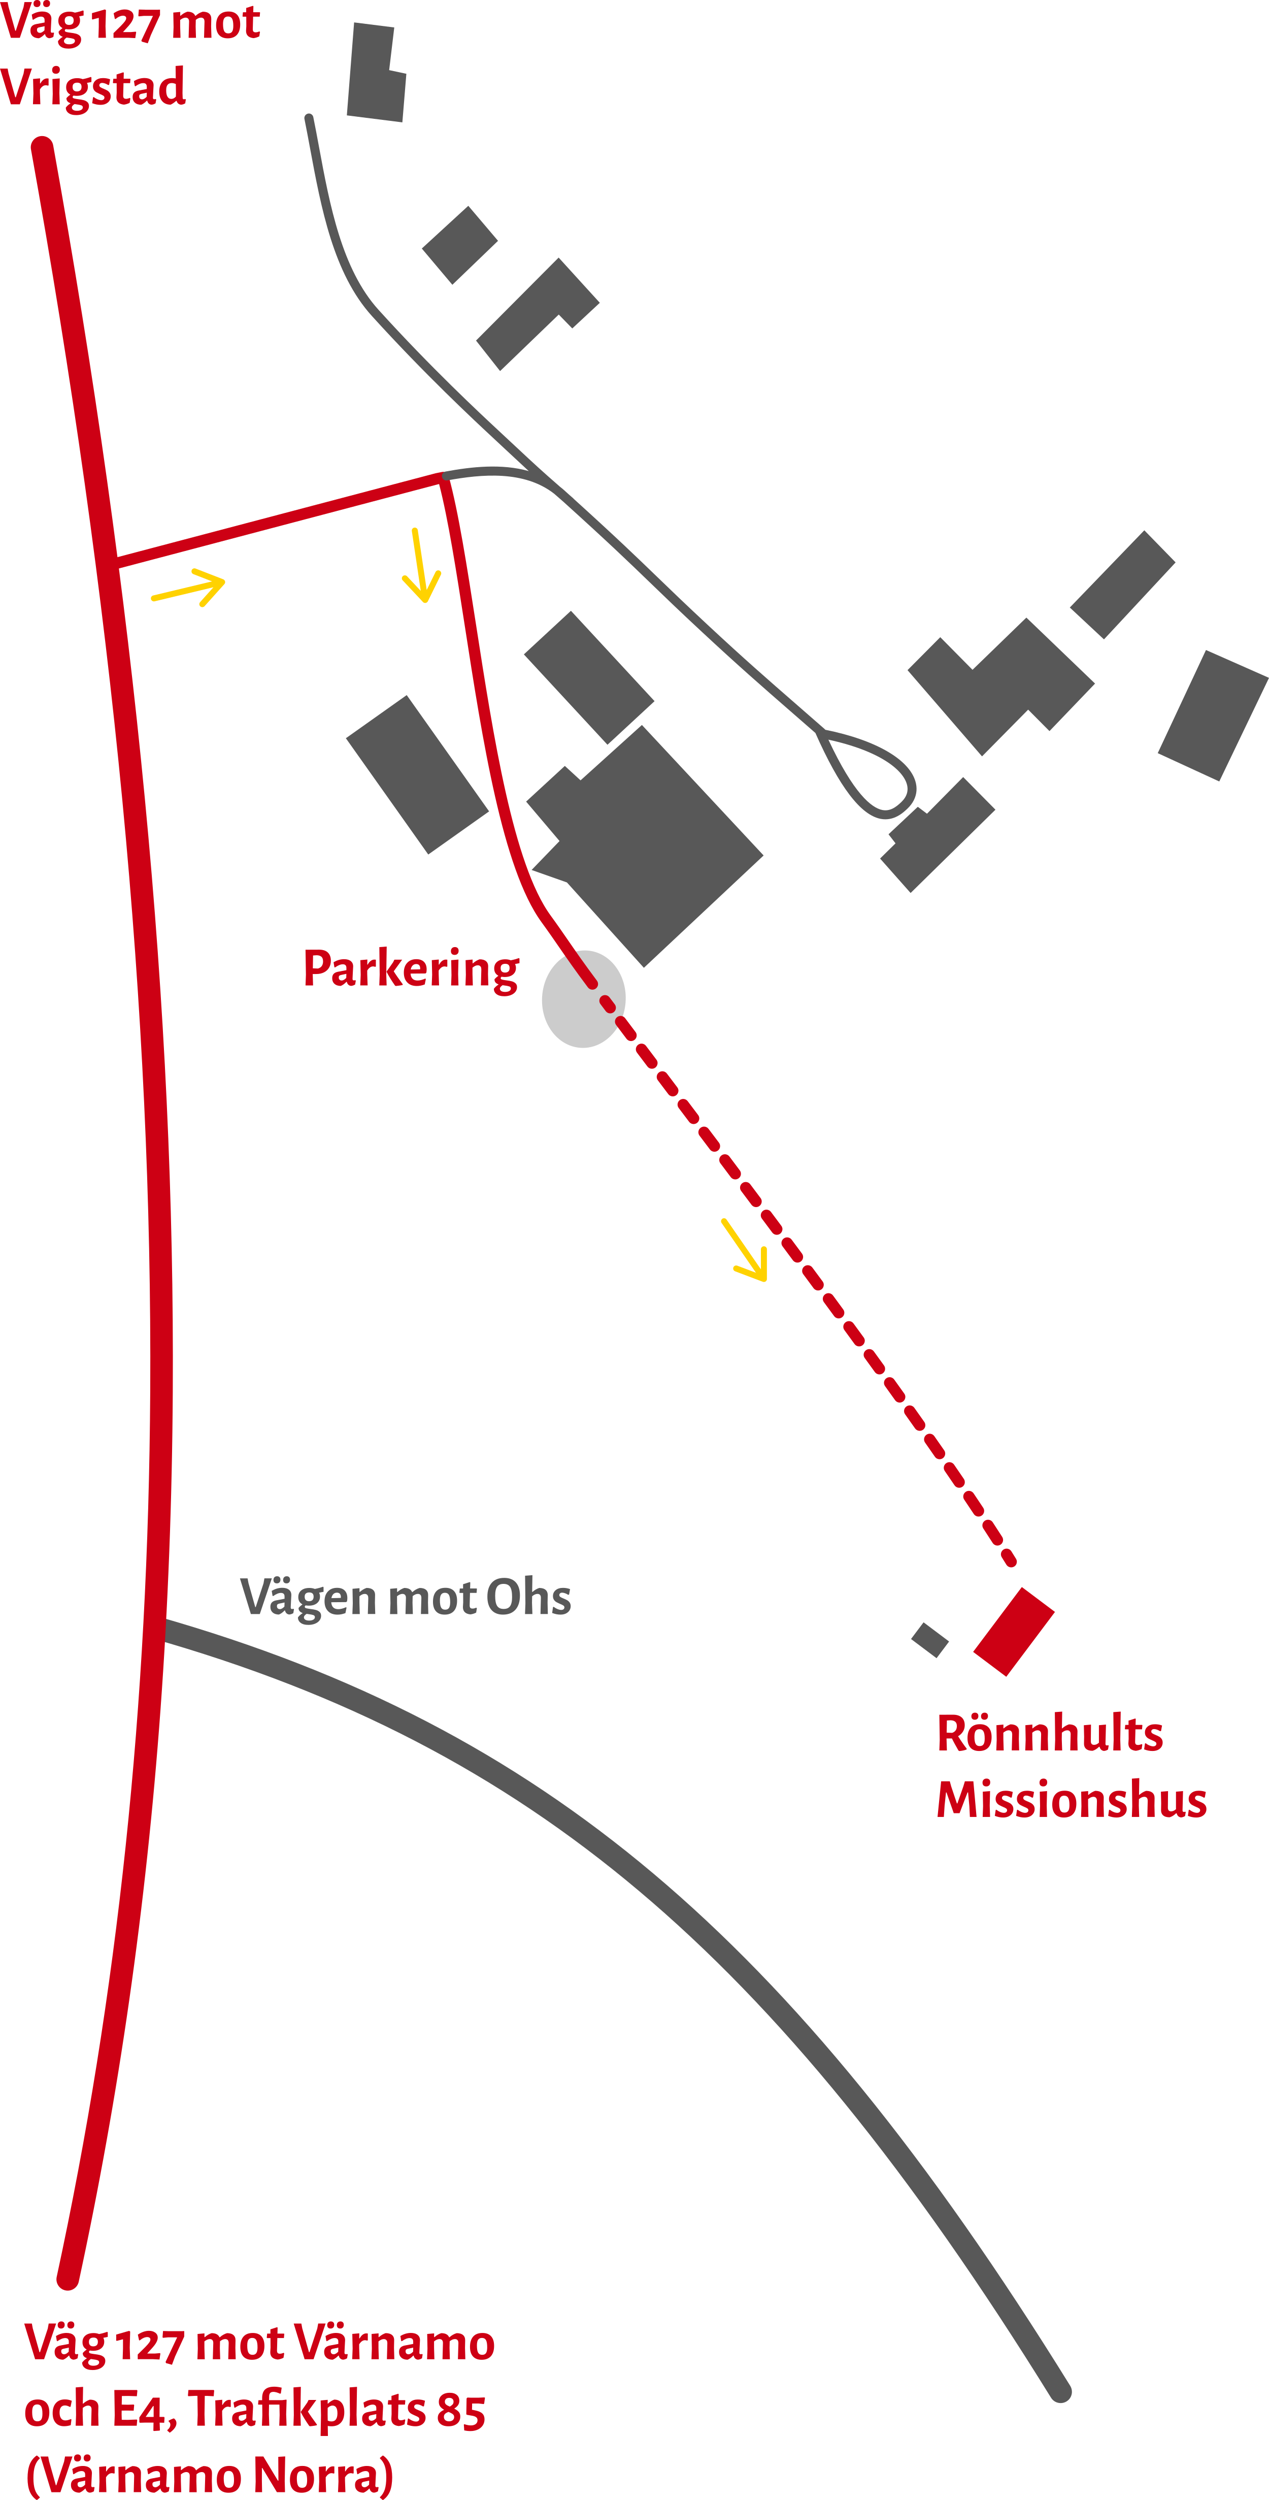 <?xml version="1.0" encoding="UTF-8"?>
<svg id="Lager_1" data-name="Lager 1" xmlns="http://www.w3.org/2000/svg" version="1.1" viewBox="0 0 412.4 812.09">
  <defs>
    <style>
      .cls-1 {
        fill: #cd0014;
      }

      .cls-1, .cls-2, .cls-3, .cls-4 {
        stroke-width: 0px;
      }

      .cls-2 {
        fill: #ffd200;
      }

      .cls-3 {
        fill: #585858;
      }

      .cls-4 {
        fill: #ccc;
      }
    </style>
  </defs>
  <path class="cls-3" d="M49.17,532.12s.04.02.06.03c62.78,17.84,113.12,43.93,158.41,82.09,45.55,38.37,88.11,90.69,133.93,164.64,1.07,1.72,3.33,2.25,5.05,1.19,1.04-.64,1.64-1.72,1.73-2.85.05-.75-.12-1.51-.54-2.2-46.24-74.63-89.28-127.5-135.44-166.39-46.12-38.85-97.32-65.39-161.14-83.53-.52-.15-1.05-.17-1.55-.09l-.52,7.13Z"/>
  <ellipse class="cls-4" cx="189.75" cy="324.57" rx="15.84" ry="13.59" transform="translate(-147.82 490.1) rotate(-85.81)"/>
  <rect class="cls-3" x="123.56" y="228.53" width="24.24" height="46.3" transform="translate(-120.56 124.82) rotate(-35.33)"/>
  <rect class="cls-3" x="181.06" y="200.15" width="20.85" height="40" transform="translate(-98.59 188.69) rotate(-42.79)"/>
  <polygon class="cls-3" points="248.16 277.89 209.25 314.38 184.24 286.65 172.76 282.6 181.84 273.2 170.98 260.39 183.56 248.8 188.67 253.49 208.61 235.5 248.16 277.89"/>
  <polygon class="cls-3" points="323.5 263.02 295.93 290.08 286.01 278.89 291.03 273.95 288.75 271.01 298.27 262.08 301.25 264.33 313.01 252.42 323.5 263.02"/>
  <polygon class="cls-3" points="334.13 230.52 319.14 245.7 294.93 217.69 305.57 206.98 316.05 217.58 333.55 200.62 355.87 222.05 341.06 237.49 334.13 230.52"/>
  <polygon class="cls-3" points="382.05 182.69 358.77 207.7 347.67 197.35 371.88 172.26 382.05 182.69"/>
  <polygon class="cls-3" points="412.4 220.2 396.24 253.85 376.24 244.65 391.92 211.15 412.4 220.2"/>
  <polygon class="cls-3" points="190.54 93.55 194.93 98.36 185.98 106.69 181.58 102.18 162.52 120.54 154.7 110.63 181.55 83.67 190.54 93.55"/>
  <polygon class="cls-3" points="161.85 78.23 147.01 92.51 137.08 80.73 152.19 66.85 161.85 78.23"/>
  <polygon class="cls-3" points="130.76 39.75 112.72 37.48 115.08 7.28 128.13 8.92 126.47 22.78 132.06 23.97 130.76 39.75"/>
  <path class="cls-3" d="M372.26,212.2"/>
  <path class="cls-3" d="M398.67,251.13"/>
  <rect class="cls-1" x="316.37" y="523.4" width="26.35" height="13.47" transform="translate(-292.24 475.12) rotate(-53.08)"/>
  <rect class="cls-3" x="298.86" y="527.66" width="6.78" height="10.38" transform="translate(-305.31 454.38) rotate(-53.08)"/>
  <path class="cls-1" d="M52.16,555.33c-4.68,63.95-13.49,125.39-26.57,185.86-.43,1.98-2.38,3.24-4.36,2.81-1.98-.43-3.23-2.39-2.81-4.36,19.86-91.77,29.8-185.83,30.4-287.55.72-122.86-11.96-254.87-38.76-403.59-.36-1.99.97-3.9,2.96-4.26,1.99-.36,3.9.97,4.26,2.96,26.88,149.16,39.6,281.62,38.87,404.93-.21,35.24-1.53,69.57-3.99,103.2Z"/>
  <g>
    <path class="cls-1" d="M200.15,327.49c-.04.51-.29,1-.73,1.33-.81.61-1.96.45-2.57-.36l-1.71-2.28c-.61-.81-.44-1.96.37-2.57.81-.61,1.96-.44,2.57.37l1.71,2.27c.28.37.39.81.36,1.24Z"/>
    <path class="cls-1" d="M325.98,500.36c-.04.56-.33,1.09-.84,1.41-.85.55-1.99.3-2.54-.55-.99-1.54-2.01-3.12-3.05-4.71-.55-.85-.31-1.99.53-2.54.85-.55,1.99-.32,2.54.53,1.05,1.6,2.07,3.18,3.07,4.74.22.35.31.74.29,1.12ZM319.83,490.93c-.04.55-.32,1.07-.82,1.4-.84.56-1.98.33-2.54-.51-1.02-1.54-2.06-3.09-3.12-4.67-.57-.84-.34-1.98.5-2.55.84-.57,1.98-.34,2.55.5,1.07,1.58,2.11,3.15,3.13,4.69.23.35.33.76.3,1.15ZM313.55,481.59c-.04.54-.32,1.06-.8,1.38-.84.57-1.98.35-2.55-.49-1.04-1.53-2.1-3.08-3.17-4.64-.57-.83-.36-1.98.47-2.55s1.98-.36,2.55.47c1.08,1.57,2.14,3.12,3.18,4.65.24.36.34.77.31,1.16ZM307.17,472.32c-.04.53-.31,1.05-.78,1.37-.83.58-1.98.37-2.55-.46-1.06-1.52-2.13-3.06-3.21-4.61-.58-.83-.38-1.97.45-2.56.83-.58,1.97-.38,2.55.45,1.09,1.55,2.16,3.09,3.22,4.62.25.36.35.77.32,1.18ZM300.72,463.09c-.04.53-.31,1.04-.77,1.37-.83.58-1.97.39-2.56-.44-1.07-1.52-2.15-3.05-3.25-4.59-.59-.83-.39-1.97.43-2.56.83-.59,1.97-.39,2.56.43,1.09,1.54,2.18,3.08,3.25,4.6.25.36.36.78.33,1.19ZM294.21,453.91c-.04.53-.3,1.03-.76,1.36-.83.59-1.97.4-2.56-.43-1.08-1.52-2.17-3.04-3.27-4.57-.59-.82-.4-1.97.42-2.56.82-.59,1.97-.4,2.56.42,1.1,1.53,2.2,3.06,3.28,4.58.26.36.37.79.34,1.2ZM287.64,444.77c-.04.52-.3,1.02-.76,1.35-.82.59-1.97.41-2.56-.41-1.09-1.51-2.19-3.03-3.3-4.56-.6-.82-.41-1.97.41-2.56.82-.6,1.97-.41,2.56.41,1.11,1.53,2.21,3.05,3.3,4.56.26.36.37.79.34,1.21ZM281.03,435.66c-.04.52-.3,1.02-.75,1.35-.82.6-1.97.42-2.56-.4-1.1-1.51-2.2-3.02-3.31-4.54-.6-.82-.42-1.97.4-2.56.82-.6,1.97-.42,2.56.4,1.11,1.52,2.22,3.04,3.32,4.55.27.37.38.8.35,1.21ZM274.39,426.57c-.04.52-.29,1.02-.75,1.35-.82.6-1.97.42-2.56-.39-1.11-1.51-2.22-3.02-3.33-4.53-.6-.82-.43-1.96.39-2.57.82-.6,1.97-.43,2.57.39,1.12,1.51,2.23,3.03,3.33,4.54.27.37.38.8.35,1.22ZM267.7,417.5c-.04.52-.29,1.01-.74,1.34-.82.6-1.96.43-2.57-.39l-3.35-4.53c-.61-.81-.43-1.96.38-2.57.81-.6,1.96-.43,2.57.38l3.36,4.54c.27.37.39.8.35,1.22ZM260.99,408.44c-.04.51-.29,1.01-.74,1.34-.81.6-1.96.43-2.57-.38l-3.36-4.52c-.61-.81-.44-1.96.38-2.57.81-.61,1.96-.44,2.57.38l3.36,4.52c.27.37.39.8.36,1.23ZM254.27,399.41c-.04.51-.29,1.01-.73,1.34-.81.61-1.96.44-2.57-.37l-3.36-4.5c-.61-.81-.44-1.96.37-2.57.81-.61,1.96-.44,2.57.37l3.37,4.51c.27.37.39.81.36,1.23ZM247.54,390.41c-.04.51-.29,1-.73,1.34-.81.61-1.96.44-2.57-.37l-3.37-4.49c-.61-.81-.44-1.96.37-2.57.81-.61,1.96-.44,2.57.37l3.37,4.49c.28.37.39.81.36,1.23ZM240.79,381.42c-.04.51-.29,1-.73,1.33-.81.61-1.96.45-2.57-.36l-3.38-4.5c-.61-.81-.45-1.96.36-2.57.81-.61,1.96-.45,2.57.36l3.38,4.5c.28.37.39.81.36,1.24ZM234.02,372.43c-.04.51-.29,1-.73,1.33-.81.61-1.96.45-2.57-.36l-3.39-4.49c-.61-.81-.45-1.96.36-2.57.81-.61,1.96-.45,2.57.36l3.39,4.49c.28.37.4.81.36,1.24ZM227.25,363.44c-.04.51-.29,1-.73,1.33-.81.61-1.96.45-2.57-.36l-3.39-4.49c-.61-.81-.45-1.96.36-2.57.81-.61,1.96-.45,2.57.36l3.39,4.49c.28.37.4.81.37,1.24ZM220.47,354.45c-.04.51-.29,1-.72,1.33-.81.61-1.96.45-2.57-.36l-3.39-4.49c-.61-.81-.45-1.96.36-2.57.81-.61,1.96-.45,2.57.36l3.39,4.49c.28.37.4.81.37,1.24ZM213.69,345.47c-.04.51-.29,1-.72,1.33-.81.61-1.96.45-2.57-.36l-3.39-4.49c-.61-.81-.45-1.96.36-2.57.81-.61,1.96-.45,2.57.36l3.39,4.49c.28.37.4.81.37,1.24ZM206.91,336.48c-.04.51-.29,1-.73,1.33-.81.61-1.96.45-2.57-.36l-3.39-4.5c-.61-.81-.45-1.96.36-2.57.81-.61,1.96-.45,2.57.36l3.39,4.5c.28.37.4.81.36,1.24Z"/>
    <path class="cls-1" d="M330.45,507.44c-.04.57-.34,1.11-.86,1.43-.86.53-1.99.27-2.53-.59-.49-.79-.99-1.6-1.5-2.41-.54-.86-.28-1.99.58-2.53.86-.54,1.99-.28,2.53.58.51.82,1.02,1.63,1.51,2.43.21.34.3.73.27,1.1Z"/>
  </g>
  <path class="cls-1" d="M194.36,319.78c-.04.51-.29,1-.73,1.34-.81.61-1.96.44-2.57-.37-4.32-5.77-6.88-9.48-9.36-13.07-1.78-2.58-3.46-5.02-5.74-8.15-12.69-17.43-19.19-59.31-24.92-96.26-2.76-17.78-5.37-34.61-8.34-46.03l-.25.05-105.49,27.81c-.98.26-1.98-.33-2.24-1.31-.26-.98.33-1.98,1.31-2.24l105.54-27.82s.07-.02.1-.02l2-.4c.95-.19,1.88.38,2.13,1.31,3.2,11.61,5.95,29.34,8.87,48.1,5.67,36.54,12.1,77.95,24.26,94.66,2.31,3.17,4,5.62,5.79,8.22,2.46,3.56,5,7.25,9.27,12.96.28.37.39.81.36,1.23Z"/>
  <path class="cls-2" d="M62.3,185.24c-.2.51.05,1.07.56,1.27l6.06,2.35-19.13,4.57c-.53.13-.85.65-.72,1.18.13.53.65.85,1.18.72l19.12-4.57-4.34,4.84c-.36.4-.33,1.02.07,1.38.4.36,1.02.33,1.38-.07l6.44-7.17s0,0,0-.01c.05-.06.08-.12.12-.18.01-.03.04-.05.05-.08.04-.1.07-.2.07-.3,0-.1,0-.2-.02-.3-.03-.12-.08-.22-.15-.32-.01-.02-.02-.04-.04-.06-.07-.09-.15-.16-.24-.22-.02-.01-.04-.02-.05-.03-.04-.02-.08-.05-.12-.06l-8.99-3.49c-.5-.2-1.07.05-1.27.56Z"/>
  <path class="cls-2" d="M134.66,171.39c-.54.08-.9.58-.82,1.11l2.9,19.45-4.45-4.75c-.37-.39-.99-.41-1.38-.05-.4.37-.42.99-.04,1.38l6.59,7.03s.07.06.1.09c.02.01.03.03.05.04.09.06.19.11.29.14.02,0,.04,0,.06.01.11.02.23.04.35.02.1-.02.19-.05.28-.09.03-.01.05-.03.07-.04.07-.04.13-.09.18-.14.01-.01.03-.03.05-.04.06-.06.11-.14.15-.22l4.25-8.65c.06-.12.09-.24.1-.36.03-.39-.18-.77-.54-.95-.48-.24-1.07-.04-1.31.45l-2.87,5.84-2.9-19.45c-.08-.53-.58-.9-1.11-.82Z"/>
  <path class="cls-2" d="M234.75,395.9c-.44.31-.56.92-.25,1.36l11.18,16.18-6.09-2.3c-.51-.19-1.07.06-1.26.57-.19.5.06,1.07.57,1.26l9.02,3.41s.09.02.13.03c.02,0,.04.01.06.01.11.02.22.02.32,0,.02,0,.04-.01.07-.02.11-.03.22-.07.32-.14.12-.09.22-.2.29-.32.07-.12.1-.25.12-.39,0,0,0-.01,0-.02h0s0-.05,0-.07v-9.64c0-.54-.43-.98-.97-.98-.54,0-.98.44-.98.98v6.51s-11.18-16.18-11.18-16.18c-.31-.44-.92-.56-1.36-.25Z"/>
  <path class="cls-3" d="M100.09,36.91c-.79.16-1.31.94-1.15,1.73.63,3.11,1.23,6.32,1.86,9.72,3.52,18.96,7.5,40.44,20.05,54.28,17.17,18.93,33.2,33.84,39.23,39.45l5.59,5.21c2.68,2.5,4.5,4.19,6.17,5.73-8.83-2.5-18.67-1.4-27.03.14-.8.15-1.32.91-1.18,1.71.15.8.91,1.33,1.71,1.18,11.14-2.04,25.01-3.32,34.79,4.35.87.76,1.83,1.6,2.91,2.54,14.96,13.51,21.46,19.79,28.33,26.42,4.55,4.39,9.25,8.94,16.69,15.85,11.89,11.06,18.93,17.2,29.59,26.48,2.25,1.96,4.67,4.07,7.34,6.4,0,.01,0,.02.01.03,7.75,17.47,14.67,26.58,21.16,27.86,4.39.86,7.47-2.1,8.79-3.36,1.75-1.68,2.73-3.66,2.89-5.76.07-.99-.04-2.02-.34-3.04-2.14-7.26-13.07-13.5-29.29-16.77-.08-.1-.17-.2-.28-.29-3.07-2.68-5.81-5.07-8.34-7.28-10.64-9.26-17.66-15.38-29.52-26.42-7.41-6.9-12.11-11.43-16.65-15.82-6.66-6.43-12.98-12.53-26.96-25.19-.06-.08-.12-.16-.2-.22-.44-.38-.85-.74-1.26-1.1-.53-.48-1.07-.97-1.63-1.47-.45-.4-.9-.78-1.37-1.14-6.45-5.64-7.91-7-14.32-12.98l-5.6-5.22c-6.01-5.59-21.97-20.43-39.05-39.27-11.99-13.22-15.9-34.27-19.34-52.84-.63-3.41-1.23-6.64-1.87-9.77-.16-.8-.94-1.31-1.73-1.15ZM294.69,254.66c.64,2.15.04,4.12-1.76,5.86-1.71,1.65-3.65,3.1-6.19,2.6-3.5-.69-9.32-5.29-17.53-22.85,16.67,3.62,24.1,9.74,25.48,14.39Z"/>
  <g>
    <path class="cls-1" d="M14.33,766.37h-2.92l-3.54-11.59h2.48l.29,1.53,2.2,7.79h.16l2.52-7.67.31-1.66h2.41l-3.91,11.59Z"/>
    <path class="cls-1" d="M23.78,758.46c.52.41.78.99.78,1.74,0,.22-.04.9-.11,2.05-.01.34-.03.68-.05,1.04s-.04.66-.04.91c0,.21.03.35.09.42s.17.12.32.12c.12,0,.28-.02.47-.07l.18.14-.22,1.26c-.38.25-.82.4-1.31.45-.36-.04-.66-.17-.9-.39-.24-.22-.4-.53-.49-.93h-.13c-.6.64-1.22,1.08-1.85,1.33-.86-.01-1.54-.24-2.03-.69-.49-.44-.74-1.05-.74-1.82,0-.6.15-1.07.46-1.41s.77-.57,1.4-.69l2.75-.52v-.74c0-.78-.39-1.17-1.15-1.17-.37,0-.76.08-1.18.25-.41.17-.88.43-1.39.79l-.18-.11-.27-1.58c.52-.32,1.07-.57,1.66-.75.59-.17,1.18-.26,1.77-.26.92,0,1.65.21,2.17.62ZM20.73,754.38c.19.19.29.46.29.81,0,.37-.11.67-.31.88-.21.22-.5.33-.86.33s-.62-.1-.81-.29-.29-.47-.29-.83.1-.65.31-.86c.21-.22.5-.33.87-.33.34,0,.6.1.79.29ZM20.45,763.02c-.19.05-.33.13-.42.24s-.13.28-.13.51c0,.31.08.55.25.73s.4.26.7.26c.47,0,.96-.28,1.48-.83l.04-1.33-1.91.41ZM23.85,754.38c.19.19.29.46.29.81,0,.37-.11.67-.31.88-.21.22-.49.33-.84.33s-.62-.1-.81-.29-.29-.47-.29-.83.1-.65.31-.86c.21-.22.5-.33.86-.33.34,0,.6.1.79.29Z"/>
    <path class="cls-1" d="M33.64,759.4l-.04.07c.18.36.27.76.27,1.21,0,.9-.33,1.62-.98,2.15-.65.53-1.54.8-2.66.8-.34,0-.68-.03-1.04-.09-.11.11-.18.19-.22.25-.04.06-.05.13-.05.22,0,.21.15.37.43.45.29.08.74.17,1.37.25.71.08,1.3.19,1.77.31.47.12.88.33,1.22.63.34.3.51.73.51,1.28s-.18,1.07-.53,1.52c-.35.45-.84.8-1.47,1.05s-1.33.38-2.12.38c-1.09,0-1.93-.22-2.52-.67-.59-.44-.88-1.03-.88-1.76.37-.52.87-.97,1.49-1.35v-.09c-.41-.14-.73-.34-.95-.6-.23-.26-.34-.6-.34-1.04.32-.4.73-.76,1.22-1.1v-.09c-.43-.24-.76-.56-.98-.94s-.33-.85-.33-1.38c0-.94.32-1.67.97-2.2.65-.53,1.53-.79,2.65-.79.65,0,1.23.11,1.76.32.86-.16,1.75-.4,2.65-.72l.18.16v1.49c-.32.08-.79.17-1.39.27ZM31.71,766.69c-.34-.12-.87-.22-1.57-.3l-.61-.09c-.29.19-.5.38-.65.56-.15.18-.22.37-.22.58,0,.31.14.56.43.76s.71.29,1.26.29,1.02-.1,1.36-.3c.34-.2.51-.47.51-.82,0-.32-.17-.55-.51-.67ZM31.43,761.81c.25-.25.38-.62.38-1.1,0-.91-.47-1.37-1.4-1.37-1.01,0-1.51.46-1.51,1.39,0,.48.12.84.36,1.09.24.25.59.37,1.06.37s.86-.13,1.11-.38Z"/>
    <path class="cls-1" d="M42.3,757.42l-.14,5.2.13,3.74h-2.43l.11-3.49v-2.99l-2.03.54-.18-.13v-1.93l4.21-1.21.34.25Z"/>
    <path class="cls-1" d="M50.47,757.75c.53.39.79.93.79,1.61,0,.48-.16,1.01-.48,1.59-.32.58-.83,1.25-1.54,2.01l-1.35,1.49.04.07h2.43l1.62-.14.14.16-.29,1.92-2.18-.11h-4.09l-.67.04-.13-.09v-1.46l2.43-2.4c.58-.59,1-1.07,1.28-1.46.28-.38.41-.72.41-1.01,0-.24-.09-.43-.27-.58-.18-.14-.43-.22-.76-.22-.39,0-.79.1-1.21.29s-.81.45-1.17.77h-.27l-.4-1.85c1.23-.83,2.44-1.24,3.6-1.24.83,0,1.51.19,2.03.58Z"/>
    <path class="cls-1" d="M55.01,757.26h3.98l.88-.04v1.77l-2.97,6.48-1.01,2.7-1.93-.54-.15-.38,3.76-7.99h-2.97l-1.64.16-.14-.2.16-2.02,2.02.06Z"/>
    <path class="cls-1" d="M74.18,766.37l.14-5.22c0-.89-.38-1.33-1.13-1.33-.54,0-1.1.24-1.69.72l-.05,2.16.11,3.67h-2.4l.15-5.22c.01-.43-.08-.76-.28-.99s-.48-.34-.85-.34c-.53,0-1.11.25-1.75.76v2.11l.11,3.69h-2.38l.13-3.46-.09-4.75,2.25-.2v1.22h.13c.66-.6,1.39-1.03,2.18-1.29,1.34,0,2.2.45,2.57,1.35h.11c.68-.64,1.46-1.09,2.34-1.35.91,0,1.61.21,2.08.62.47.41.7,1.01.68,1.79l-.05,2.39.11,3.67h-2.39Z"/>
    <path class="cls-1" d="M84.96,758.92c.65.72.97,1.76.97,3.11,0,1.46-.35,2.58-1.04,3.36-.7.77-1.7,1.16-3.01,1.16-1.22,0-2.16-.36-2.81-1.08-.65-.72-.97-1.76-.97-3.11,0-1.46.35-2.58,1.04-3.36s1.7-1.16,3.01-1.16c1.22,0,2.16.36,2.81,1.08ZM80.74,760.03c-.26.38-.39,1-.39,1.85,0,1.1.13,1.89.4,2.36s.7.7,1.3.7.99-.19,1.25-.57c.26-.38.39-1,.39-1.86,0-1.09-.13-1.88-.41-2.35-.27-.47-.7-.71-1.29-.71s-.99.19-1.25.58Z"/>
    <path class="cls-1" d="M92.16,764.3l.2.18-.23,1.42c-.61.31-1.24.5-1.87.57-1.62-.17-2.43-.96-2.43-2.38l.09-1.49-.02-3.1h-1.12l-.09-.13.13-1.32h1.06v-1.39l2.18-.7.16.14-.05,1.94h2.14l.07.13-.11,1.32h-2.14l-.11,4.03c0,.38.07.66.22.82.15.16.39.24.72.24.38,0,.79-.1,1.21-.31Z"/>
    <path class="cls-1" d="M101.91,766.37h-2.92l-3.54-11.59h2.48l.29,1.53,2.2,7.79h.16l2.52-7.67.31-1.66h2.41l-3.91,11.59Z"/>
    <path class="cls-1" d="M111.37,758.46c.52.41.78.99.78,1.74,0,.22-.04.9-.11,2.05-.01.34-.03.68-.05,1.04s-.04.66-.04.91c0,.21.03.35.09.42s.17.12.32.12c.12,0,.28-.02.47-.07l.18.14-.22,1.26c-.38.25-.82.4-1.31.45-.36-.04-.66-.17-.9-.39-.24-.22-.4-.53-.49-.93h-.13c-.6.64-1.22,1.08-1.85,1.33-.86-.01-1.54-.24-2.03-.69-.49-.44-.74-1.05-.74-1.82,0-.6.15-1.07.46-1.41s.77-.57,1.4-.69l2.75-.52v-.74c0-.78-.39-1.17-1.15-1.17-.37,0-.76.08-1.18.25-.41.17-.88.43-1.39.79l-.18-.11-.27-1.58c.52-.32,1.07-.57,1.66-.75.59-.17,1.18-.26,1.77-.26.92,0,1.65.21,2.17.62ZM108.32,754.38c.19.19.29.46.29.81,0,.37-.11.67-.31.88-.21.22-.5.33-.86.33s-.62-.1-.81-.29-.29-.47-.29-.83.1-.65.31-.86c.21-.22.5-.33.87-.33.34,0,.6.1.79.29ZM108.03,763.02c-.19.05-.33.13-.42.24s-.13.28-.13.51c0,.31.08.55.25.73s.4.26.7.26c.47,0,.96-.28,1.48-.83l.04-1.33-1.91.41ZM111.43,754.38c.19.19.29.46.29.81,0,.37-.11.67-.31.88-.21.22-.49.33-.84.33s-.62-.1-.81-.29-.29-.47-.29-.83.1-.65.31-.86c.21-.22.5-.33.86-.33.34,0,.6.1.79.29Z"/>
    <path class="cls-1" d="M119.53,758.02v2.21l-.25.09c-.2-.08-.43-.13-.67-.13-.7,0-1.33.45-1.89,1.35v1.13l.13,3.69h-2.39l.14-3.46-.11-4.75,2.27-.2-.02,1.64h.15c.59-1.08,1.32-1.62,2.2-1.62.11,0,.26.01.45.04Z"/>
    <path class="cls-1" d="M125.87,761.15c.01-.42-.08-.75-.28-.98s-.48-.35-.86-.35c-.54,0-1.12.26-1.73.77v2.09l.11,3.69h-2.39l.13-3.46-.09-4.75,2.27-.2v1.22h.13c.66-.6,1.38-1.03,2.16-1.29.91,0,1.61.21,2.09.62.48.41.71,1.01.68,1.79l-.05,2.39.11,3.67h-2.41l.14-5.22Z"/>
    <path class="cls-1" d="M135.71,758.46c.52.41.78.99.78,1.74,0,.22-.04.9-.11,2.05-.01.34-.03.68-.05,1.04-.02.35-.04.66-.04.91,0,.21.03.35.09.42.06.08.17.12.32.12.12,0,.28-.02.47-.07l.18.14-.22,1.26c-.39.25-.82.4-1.31.45-.36-.04-.66-.17-.9-.39-.24-.22-.4-.53-.49-.93h-.13c-.6.64-1.22,1.08-1.85,1.33-.86-.01-1.54-.24-2.03-.69-.49-.44-.74-1.05-.74-1.82,0-.6.15-1.07.46-1.41s.77-.57,1.39-.69l2.75-.52v-.74c0-.78-.38-1.17-1.15-1.17-.37,0-.77.08-1.18.25-.41.17-.88.43-1.39.79l-.18-.11-.27-1.58c.52-.32,1.07-.57,1.66-.75.59-.17,1.18-.26,1.76-.26.92,0,1.65.21,2.17.62ZM132.37,763.02c-.19.05-.33.13-.42.24-.09.11-.14.28-.14.51,0,.31.08.55.25.73.17.17.4.26.7.26.47,0,.96-.28,1.48-.83l.04-1.33-1.91.41Z"/>
    <path class="cls-1" d="M148.82,766.37l.15-5.22c0-.89-.38-1.33-1.14-1.33-.54,0-1.1.24-1.69.72l-.05,2.16.11,3.67h-2.39l.14-5.22c.01-.43-.08-.76-.28-.99s-.48-.34-.86-.34c-.53,0-1.11.25-1.75.76v2.11l.11,3.69h-2.38l.13-3.46-.09-4.75,2.25-.2v1.22h.13c.66-.6,1.39-1.03,2.18-1.29,1.34,0,2.2.45,2.57,1.35h.11c.68-.64,1.46-1.09,2.34-1.35.91,0,1.6.21,2.08.62.47.41.7,1.01.68,1.79l-.05,2.39.11,3.67h-2.4Z"/>
    <path class="cls-1" d="M159.6,758.92c.65.72.97,1.76.97,3.11,0,1.46-.35,2.58-1.04,3.36-.7.77-1.7,1.16-3.01,1.16-1.22,0-2.16-.36-2.81-1.08-.65-.72-.97-1.76-.97-3.11,0-1.46.35-2.58,1.04-3.36s1.7-1.16,3.01-1.16c1.22,0,2.16.36,2.81,1.08ZM155.38,760.03c-.26.38-.39,1-.39,1.85,0,1.1.13,1.89.4,2.36.27.47.7.7,1.3.7s.99-.19,1.25-.57.39-1,.39-1.86c0-1.09-.13-1.88-.4-2.35s-.7-.71-1.29-.71-.99.19-1.25.58Z"/>
    <path class="cls-1" d="M15.06,780.52c.65.72.97,1.76.97,3.11,0,1.46-.35,2.58-1.04,3.36-.7.77-1.7,1.16-3.01,1.16-1.22,0-2.16-.36-2.81-1.08-.65-.72-.97-1.76-.97-3.11,0-1.46.35-2.58,1.04-3.36.7-.77,1.7-1.16,3.01-1.16,1.22,0,2.16.36,2.81,1.08ZM10.84,781.63c-.26.39-.39,1-.39,1.85,0,1.1.13,1.89.4,2.36.27.47.7.7,1.3.7s.99-.19,1.25-.57.39-1,.39-1.86c0-1.09-.13-1.88-.4-2.35-.27-.47-.7-.71-1.29-.71s-.99.19-1.25.58Z"/>
    <path class="cls-1" d="M22.29,779.55c.39.08.74.19,1.04.33l-.4,1.91-.2.09c-.61-.34-1.16-.5-1.64-.5-.55,0-.98.2-1.28.59-.3.4-.45.96-.45,1.69,0,.84.16,1.48.49,1.92.32.45.79.67,1.39.67.54,0,1.14-.15,1.8-.45l.18.14-.23,1.85c-.72.23-1.46.34-2.21.34-1.15,0-2.05-.38-2.7-1.12-.65-.75-.97-1.8-.97-3.14s.35-2.48,1.06-3.27,1.69-1.18,2.95-1.18c.4,0,.79.04,1.18.12Z"/>
    <path class="cls-1" d="M29.75,782.75c.01-.43-.08-.76-.27-.99-.19-.23-.47-.34-.85-.34-.54,0-1.12.26-1.73.77l-.04,2.09.13,3.69h-2.4l.13-3.47-.11-8.98,2.39-.18-.09,5.46h.11c.66-.6,1.39-1.03,2.18-1.3.91,0,1.61.21,2.08.62.47.41.71,1.01.69,1.79l-.05,2.39.09,3.67h-2.39l.13-5.22Z"/>
    <path class="cls-1" d="M44.44,785.95l.15.2-.16,1.82h-7.27l.13-3.46-.13-8.14h7.34l.15.2-.18,1.82-2.77-.09-2.09.02-.05,2.79,2,.04,1.89-.06.15.18-.16,1.82-2.05-.05-1.85.02-.02,1.24.05,1.75,2.03.02,2.86-.11Z"/>
    <path class="cls-1" d="M53.37,787.01l-1.49-.04.09,2.43-.13.16-1.87.13-.13-.14.05-2.59h-2.88l-1.57.05-.16-.22v-1.51l4.41-6.43h2.2l-.05,6.26h1.49l.14.22-.11,1.67ZM47.34,785.12h2.59v-3.55h-.16l-2.43,3.55Z"/>
    <path class="cls-1" d="M57.34,787.14c0,1.04-.73,2.08-2.18,3.11l-.77-.68-.02-.18c.66-.55.99-1.14.99-1.77,0-.41-.19-.77-.58-1.08l.02-.2c.55-.33,1.13-.59,1.73-.76.54.43.81.95.81,1.55Z"/>
    <path class="cls-1" d="M69.6,776.57l-.15,1.82-2.18-.11h-.72l-.09,6.01.11,3.67h-2.45l.13-3.46-.09-6.23h-.72l-2.21.11-.16-.2.16-1.82h8.23l.15.2Z"/>
    <path class="cls-1" d="M75,779.61v2.21l-.25.09c-.21-.08-.43-.13-.67-.13-.7,0-1.33.45-1.89,1.35v1.13l.13,3.69h-2.4l.15-3.46-.11-4.75,2.27-.2-.02,1.64h.14c.59-1.08,1.32-1.62,2.2-1.62.11,0,.26.01.45.04Z"/>
    <path class="cls-1" d="M81.47,780.06c.52.41.78.99.78,1.74,0,.22-.04.9-.11,2.05-.01.34-.03.68-.05,1.04-.02.35-.04.66-.04.91,0,.2.03.34.09.42.06.08.17.12.32.12.12,0,.28-.02.47-.07l.18.15-.22,1.26c-.38.25-.82.4-1.31.45-.36-.04-.66-.17-.9-.39-.24-.22-.4-.53-.49-.93h-.13c-.6.64-1.22,1.08-1.85,1.33-.86-.01-1.54-.24-2.03-.68-.49-.44-.74-1.05-.74-1.82,0-.6.15-1.07.46-1.41.31-.34.77-.57,1.4-.69l2.75-.52v-.74c0-.78-.39-1.17-1.15-1.17-.37,0-.76.08-1.18.25-.41.17-.88.43-1.39.79l-.18-.11-.27-1.58c.52-.32,1.07-.57,1.66-.75.59-.17,1.18-.26,1.77-.26.92,0,1.65.21,2.17.62ZM78.13,784.62c-.19.05-.33.13-.42.24s-.13.29-.13.51c0,.31.08.56.25.73.17.18.4.26.7.26.47,0,.96-.28,1.48-.83l.04-1.33-1.91.41Z"/>
    <path class="cls-1" d="M91.54,775.6l-.27,1.85-.23.13c-.89-.41-1.61-.61-2.18-.61-.48,0-.83.12-1.05.36-.22.24-.34.62-.35,1.15l-.02,1.19h4.25l1.31-.18.14.09-.14,4.7.13,3.69h-2.38l.13-3.46-.07-3.4h-3.38l-.05,3.17.13,3.69h-2.39l.14-3.47-.04-3.38h-1.26l-.09-.13.13-1.31h1.19v-.68c0-1.27.32-2.21.96-2.81.64-.6,1.64-.9,3-.9.7,0,1.5.11,2.41.32Z"/>
    <path class="cls-1" d="M97.63,784.28l.13,3.69h-2.4l.13-3.47-.11-8.98,2.39-.18-.14,8.95ZM100.06,783.38c.65,1.04,1.62,2.44,2.92,4.19l-.02.25c-.42.1-.87.17-1.34.23-.47.05-.77.09-.87.1l-.25-.11c-1.06-1.49-1.97-2.97-2.74-4.45v-.16l2.09-2.97.43-.86h2.52l-2.73,3.78Z"/>
    <path class="cls-1" d="M111.04,780.55c.56.71.85,1.71.85,3.01,0,1.46-.36,2.6-1.09,3.39-.73.8-1.75,1.2-3.07,1.2-.38,0-.79-.04-1.21-.11l.05,3.26h-2.38l.13-6.79-.11-4.75,2.29-.2-.02,1.22h.13c.34-.33.66-.59.97-.78s.66-.37,1.04-.51c1.04,0,1.85.35,2.41,1.06ZM109.17,785.92c.32-.45.49-1.1.49-1.96s-.13-1.47-.4-1.9c-.27-.43-.67-.64-1.2-.64s-1.04.26-1.57.77l-.02,2.09.04,2.03c.43.18.85.27,1.24.27.62,0,1.1-.22,1.42-.67Z"/>
    <path class="cls-1" d="M115.86,784.28l.13,3.69h-2.39l.13-3.47-.11-8.98,2.4-.18-.15,8.95Z"/>
    <path class="cls-1" d="M123.72,780.06c.52.41.78.99.78,1.74,0,.22-.04.9-.11,2.05-.01.34-.03.68-.05,1.04-.02.35-.04.66-.04.91,0,.2.03.34.09.42.06.08.17.12.32.12.12,0,.28-.02.47-.07l.18.15-.22,1.26c-.39.25-.82.4-1.31.45-.36-.04-.66-.17-.9-.39-.24-.22-.4-.53-.49-.93h-.13c-.6.64-1.22,1.08-1.85,1.33-.86-.01-1.54-.24-2.03-.68-.49-.44-.74-1.05-.74-1.82,0-.6.15-1.07.46-1.41.31-.34.77-.57,1.39-.69l2.75-.52v-.74c0-.78-.38-1.17-1.15-1.17-.37,0-.77.08-1.18.25-.41.17-.88.43-1.39.79l-.18-.11-.27-1.58c.52-.32,1.07-.57,1.66-.75.59-.17,1.18-.26,1.76-.26.92,0,1.65.21,2.17.62ZM120.38,784.62c-.19.05-.33.13-.42.24-.09.11-.14.29-.14.51,0,.31.08.56.25.73.17.18.4.26.7.26.47,0,.96-.28,1.48-.83l.04-1.33-1.91.41Z"/>
    <path class="cls-1" d="M131.5,785.9l.2.18-.23,1.42c-.61.31-1.24.5-1.87.58-1.62-.17-2.43-.96-2.43-2.38l.09-1.49-.02-3.1h-1.12l-.09-.13.13-1.31h1.06v-1.39l2.18-.7.16.14-.05,1.95h2.14l.07.13-.11,1.31h-2.14l-.11,4.03c0,.38.07.66.22.82.15.16.39.24.72.24.38,0,.79-.1,1.21-.3Z"/>
    <path class="cls-1" d="M138.11,779.87l-.33,1.76-.29.09c-.35-.23-.7-.4-1.04-.52s-.65-.18-.92-.18c-.29,0-.52.07-.68.22-.17.15-.25.33-.25.55,0,.25.11.46.33.61.22.16.57.33,1.05.52.48.19.88.38,1.19.56s.58.43.8.75c.22.32.33.71.33,1.18s-.12.93-.37,1.34-.62.75-1.12,1.01c-.5.26-1.12.39-1.85.39-.86,0-1.76-.18-2.68-.54l.27-1.87.23-.15c.37.31.79.56,1.24.75.46.19.86.28,1.21.28.32,0,.58-.08.76-.24s.27-.36.27-.58c0-.25-.11-.46-.33-.61-.22-.16-.57-.33-1.05-.52-.49-.22-.9-.41-1.21-.59-.31-.17-.58-.42-.8-.75-.22-.32-.33-.73-.33-1.21,0-.78.29-1.42.88-1.92.59-.5,1.39-.75,2.4-.75.82,0,1.58.14,2.3.41Z"/>
    <path class="cls-1" d="M148.45,777.96c.55.47.82,1.11.82,1.93,0,.53-.14.99-.41,1.39-.28.4-.67.76-1.17,1.08v.11c.59.29,1.05.62,1.39,1,.34.38.5.88.5,1.52,0,.97-.35,1.74-1.05,2.31-.7.56-1.63.85-2.8.85-1.09,0-1.94-.25-2.55-.76-.61-.5-.91-1.16-.91-1.96,0-.62.17-1.14.52-1.55.35-.41.83-.75,1.46-1.03v-.11c-.49-.28-.89-.61-1.19-1-.3-.39-.45-.89-.45-1.5,0-.91.32-1.63.97-2.17s1.51-.8,2.59-.8c.97,0,1.73.23,2.28.7ZM144.65,784.1c-.26.24-.39.58-.39,1.01s.15.78.44,1.04c.29.26.7.39,1.22.39s.94-.13,1.23-.39c.29-.26.44-.59.44-.98s-.15-.73-.45-.96-.76-.48-1.39-.73c-.48.18-.85.39-1.11.63ZM144.95,779.25c-.25.22-.38.53-.38.91s.14.71.41.94c.28.23.67.45,1.19.66.38-.22.68-.44.9-.68.22-.24.32-.54.32-.92s-.12-.69-.37-.91-.58-.33-1.02-.33c-.46,0-.81.11-1.06.33Z"/>
    <path class="cls-1" d="M157.6,778.91l-.25,1.85-.18.18-1.64-.18h-2.09l-.05,2.02,1.12.23c1.04.22,1.8.55,2.26,1.02.46.46.69,1.08.69,1.84s-.19,1.43-.58,2.01-.93,1.03-1.63,1.35-1.5.48-2.4.48c-.62,0-1.28-.07-1.98-.22l-.13-1.87.16-.16c.79.28,1.51.41,2.14.41s1.18-.15,1.57-.46c.38-.31.58-.71.58-1.22,0-.41-.14-.73-.41-.96-.28-.23-.73-.41-1.35-.51l-1.73-.3-.16-.2.09-5.13.29-.27,1.04.04h2.63l1.87-.09.14.14Z"/>
    <path class="cls-1" d="M12.92,798.41v.2c-.72.65-1.24,1.48-1.57,2.48-.33,1.01-.49,2.31-.49,3.91,0,1.51.16,2.75.49,3.72.32.97.85,1.78,1.57,2.44v.2l-.86.72h-.2c-1.02-.74-1.76-1.67-2.21-2.78-.46-1.11-.69-2.54-.7-4.28.01-1.84.25-3.33.7-4.48.46-1.15,1.19-2.11,2.21-2.86h.2l.86.74Z"/>
    <path class="cls-1" d="M19.64,809.57h-2.92l-3.54-11.59h2.48l.29,1.53,2.2,7.79h.16l2.52-7.67.31-1.66h2.41l-3.91,11.59Z"/>
    <path class="cls-1" d="M29.09,801.66c.52.41.78.99.78,1.74,0,.22-.04.9-.11,2.05-.01.34-.03.68-.05,1.03-.02.35-.04.66-.04.91,0,.2.03.34.09.42s.17.12.32.12c.12,0,.28-.02.47-.07l.18.15-.22,1.26c-.38.25-.82.4-1.31.45-.36-.04-.66-.16-.9-.39-.24-.22-.4-.53-.49-.93h-.13c-.6.64-1.22,1.08-1.85,1.33-.86-.01-1.54-.24-2.03-.68-.49-.45-.74-1.05-.74-1.82,0-.6.15-1.07.46-1.41s.77-.57,1.4-.69l2.75-.52v-.74c0-.78-.39-1.17-1.15-1.17-.37,0-.76.08-1.18.25-.41.17-.88.43-1.39.79l-.18-.11-.27-1.58c.52-.33,1.07-.57,1.66-.75.59-.17,1.18-.26,1.77-.26.92,0,1.65.21,2.17.62ZM26.04,797.58c.19.19.29.46.29.81,0,.37-.11.67-.31.88-.21.21-.5.32-.86.32s-.62-.1-.81-.29-.29-.47-.29-.83.1-.65.31-.86c.21-.22.5-.32.87-.32.34,0,.6.1.79.29ZM25.76,806.22c-.19.05-.33.13-.42.24s-.13.29-.13.51c0,.31.08.56.25.73.17.17.4.26.7.26.47,0,.96-.28,1.48-.83l.04-1.33-1.91.41ZM29.16,797.58c.19.19.29.46.29.81,0,.37-.11.67-.31.88-.21.21-.49.32-.84.32s-.62-.1-.81-.29-.29-.47-.29-.83.1-.65.31-.86c.21-.22.5-.32.86-.32.34,0,.6.1.79.29Z"/>
    <path class="cls-1" d="M37.26,801.21v2.21l-.25.09c-.21-.08-.43-.13-.67-.13-.7,0-1.33.45-1.89,1.35v1.13l.13,3.69h-2.4l.15-3.46-.11-4.75,2.27-.2-.02,1.64h.14c.59-1.08,1.32-1.62,2.2-1.62.11,0,.26.01.45.04Z"/>
    <path class="cls-1" d="M43.59,804.35c.01-.42-.08-.75-.28-.98-.2-.23-.48-.35-.86-.35-.54,0-1.12.26-1.73.77v2.09l.11,3.69h-2.39l.13-3.46-.09-4.75,2.27-.2v1.22h.13c.66-.6,1.38-1.03,2.16-1.3.91,0,1.61.21,2.09.62.48.41.71,1.01.68,1.79l-.05,2.39.11,3.67h-2.41l.14-5.22Z"/>
    <path class="cls-1" d="M53.43,801.66c.52.41.78.99.78,1.74,0,.22-.04.9-.11,2.05-.01.34-.03.68-.05,1.03-.02.35-.04.66-.04.91,0,.2.03.34.09.42s.17.12.32.12c.12,0,.28-.02.47-.07l.18.15-.22,1.26c-.38.25-.82.4-1.31.45-.36-.04-.66-.16-.9-.39-.24-.22-.4-.53-.49-.93h-.13c-.6.64-1.22,1.08-1.85,1.33-.86-.01-1.54-.24-2.03-.68-.49-.45-.74-1.05-.74-1.82,0-.6.15-1.07.46-1.41s.77-.57,1.4-.69l2.75-.52v-.74c0-.78-.39-1.17-1.15-1.17-.37,0-.76.08-1.18.25-.41.17-.88.43-1.39.79l-.18-.11-.27-1.58c.52-.33,1.07-.57,1.66-.75.59-.17,1.18-.26,1.77-.26.92,0,1.65.21,2.17.62ZM50.09,806.22c-.19.05-.33.13-.42.24s-.13.29-.13.51c0,.31.08.56.25.73.17.17.4.26.7.26.47,0,.96-.28,1.48-.83l.04-1.33-1.91.41Z"/>
    <path class="cls-1" d="M66.54,809.57l.15-5.22c0-.89-.38-1.33-1.14-1.33-.54,0-1.1.24-1.69.72l-.05,2.16.11,3.67h-2.39l.14-5.22c.01-.43-.08-.76-.28-.99-.2-.23-.48-.34-.86-.34-.53,0-1.11.25-1.75.76v2.1l.11,3.69h-2.38l.13-3.46-.09-4.75,2.25-.2v1.22h.13c.66-.6,1.39-1.03,2.18-1.3,1.34,0,2.2.45,2.57,1.35h.11c.68-.64,1.46-1.09,2.34-1.35.91,0,1.6.21,2.08.62.47.41.7,1.01.68,1.79l-.05,2.39.11,3.67h-2.4Z"/>
    <path class="cls-1" d="M77.32,802.11c.65.72.97,1.76.97,3.11,0,1.46-.35,2.58-1.04,3.36s-1.7,1.16-3.01,1.16c-1.22,0-2.16-.36-2.81-1.08-.65-.72-.97-1.76-.97-3.11,0-1.46.35-2.58,1.04-3.36s1.7-1.16,3.01-1.16c1.22,0,2.16.36,2.81,1.08ZM73.1,803.23c-.26.39-.39,1-.39,1.85,0,1.1.13,1.89.4,2.36s.7.7,1.3.7.99-.19,1.25-.57c.26-.38.39-1,.39-1.86,0-1.09-.13-1.88-.41-2.35-.27-.47-.7-.71-1.29-.71s-.99.19-1.25.57Z"/>
    <path class="cls-1" d="M92.53,805.98l.09,3.58h-2.63l-4.73-7.85h-.14l-.02,3.85.07,4h-2.21l.13-3.42-.11-8.17h2.61l4.73,7.85h.16l-.05-7.74,2.25-.14-.15,8.04Z"/>
    <path class="cls-1" d="M101.08,802.11c.65.72.97,1.76.97,3.11,0,1.46-.35,2.58-1.04,3.36s-1.7,1.16-3.01,1.16c-1.22,0-2.16-.36-2.81-1.08-.65-.72-.97-1.76-.97-3.11,0-1.46.35-2.58,1.04-3.36s1.7-1.16,3.01-1.16c1.22,0,2.16.36,2.81,1.08ZM96.86,803.23c-.26.39-.39,1-.39,1.85,0,1.1.13,1.89.4,2.36s.7.7,1.3.7.99-.19,1.25-.57c.26-.38.39-1,.39-1.86,0-1.09-.13-1.88-.41-2.35-.27-.47-.7-.71-1.29-.71s-.99.19-1.25.57Z"/>
    <path class="cls-1" d="M108.66,801.21v2.21l-.25.09c-.21-.08-.43-.13-.67-.13-.7,0-1.33.45-1.89,1.35v1.13l.13,3.69h-2.4l.15-3.46-.11-4.75,2.27-.2-.02,1.64h.14c.59-1.08,1.32-1.62,2.2-1.62.11,0,.26.01.45.04Z"/>
    <path class="cls-1" d="M114.93,801.21v2.21l-.25.09c-.21-.08-.43-.13-.67-.13-.7,0-1.33.45-1.89,1.35v1.13l.13,3.69h-2.4l.15-3.46-.11-4.75,2.27-.2-.02,1.64h.14c.59-1.08,1.32-1.62,2.2-1.62.11,0,.26.01.45.04Z"/>
    <path class="cls-1" d="M121.4,801.66c.52.41.78.99.78,1.74,0,.22-.04.9-.11,2.05-.01.34-.03.68-.05,1.03-.02.35-.04.66-.04.91,0,.2.03.34.09.42s.17.12.32.12c.12,0,.28-.02.47-.07l.18.15-.22,1.26c-.38.25-.82.4-1.31.45-.36-.04-.66-.16-.9-.39-.24-.22-.4-.53-.49-.93h-.13c-.6.64-1.22,1.08-1.85,1.33-.86-.01-1.54-.24-2.03-.68-.49-.45-.74-1.05-.74-1.82,0-.6.15-1.07.46-1.41s.77-.57,1.4-.69l2.75-.52v-.74c0-.78-.39-1.17-1.15-1.17-.37,0-.76.08-1.18.25-.41.17-.88.43-1.39.79l-.18-.11-.27-1.58c.52-.33,1.07-.57,1.66-.75.59-.17,1.18-.26,1.77-.26.92,0,1.65.21,2.17.62ZM118.06,806.22c-.19.05-.33.13-.42.24s-.13.29-.13.51c0,.31.08.56.25.73.17.17.4.26.7.26.47,0,.96-.28,1.48-.83l.04-1.33-1.91.41Z"/>
    <path class="cls-1" d="M123.48,811.35v-.2c.72-.65,1.24-1.48,1.57-2.48.32-1.01.48-2.31.48-3.91,0-1.51-.16-2.75-.48-3.72-.33-.97-.85-1.78-1.57-2.44v-.2l.86-.72h.2c1.02.74,1.76,1.67,2.21,2.78.46,1.11.69,2.54.7,4.28-.01,1.84-.25,3.33-.7,4.48-.46,1.15-1.19,2.11-2.21,2.86h-.2l-.86-.74Z"/>
  </g>
  <g>
    <path class="cls-3" d="M84.45,524.31h-2.92l-3.55-11.59h2.48l.29,1.53,2.2,7.79h.16l2.52-7.67.3-1.66h2.41l-3.91,11.59Z"/>
    <path class="cls-3" d="M93.9,516.4c.52.41.78.99.78,1.74,0,.22-.04.9-.11,2.05-.01.34-.03.68-.05,1.03-.02.35-.04.66-.04.91,0,.2.03.34.09.42.06.08.17.12.32.12.12,0,.28-.02.47-.07l.18.15-.22,1.26c-.39.25-.82.4-1.31.45-.36-.04-.66-.16-.9-.39s-.4-.53-.49-.93h-.13c-.6.64-1.22,1.08-1.85,1.33-.86-.01-1.54-.24-2.03-.68-.49-.44-.74-1.05-.74-1.82,0-.6.15-1.07.46-1.41.31-.34.77-.57,1.39-.69l2.75-.52v-.74c0-.78-.38-1.17-1.15-1.17-.37,0-.77.08-1.18.25-.41.17-.88.43-1.39.79l-.18-.11-.27-1.58c.52-.32,1.07-.57,1.66-.75.59-.17,1.18-.26,1.76-.26.92,0,1.65.21,2.17.62ZM90.85,512.33c.19.19.29.46.29.81,0,.37-.11.67-.32.88-.21.22-.49.32-.85.32s-.62-.1-.81-.29-.29-.47-.29-.83.11-.65.31-.86c.21-.22.5-.33.87-.33.34,0,.6.1.79.29ZM90.56,520.97c-.19.05-.33.13-.42.24-.09.11-.14.29-.14.51,0,.31.08.56.25.73.17.17.4.26.7.26.47,0,.96-.28,1.48-.83l.04-1.33-1.91.41ZM93.97,512.33c.19.19.29.46.29.81,0,.37-.1.67-.31.88-.21.22-.49.32-.84.32s-.62-.1-.81-.29-.29-.47-.29-.83.11-.65.31-.86c.21-.22.5-.33.86-.33.34,0,.6.1.79.29Z"/>
    <path class="cls-3" d="M103.76,517.35l-.04.07c.18.36.27.76.27,1.21,0,.9-.33,1.62-.98,2.15-.65.53-1.54.8-2.65.8-.34,0-.68-.03-1.04-.09-.11.11-.18.19-.22.25-.04.06-.05.13-.05.22,0,.22.14.37.43.45.29.08.74.17,1.37.25.71.08,1.3.19,1.77.31s.88.33,1.22.63c.34.3.51.73.51,1.28s-.18,1.07-.53,1.52c-.35.45-.84.8-1.47,1.05s-1.33.38-2.12.38c-1.09,0-1.93-.22-2.52-.67-.59-.44-.88-1.03-.88-1.76.37-.52.87-.97,1.49-1.35v-.09c-.41-.14-.73-.34-.95-.6-.23-.26-.34-.6-.34-1.03.32-.4.73-.76,1.22-1.1v-.09c-.43-.24-.76-.56-.98-.94-.22-.39-.33-.85-.33-1.38,0-.94.32-1.67.97-2.2.65-.53,1.53-.79,2.65-.79.65,0,1.24.11,1.76.32.86-.16,1.75-.4,2.65-.72l.18.16v1.49c-.33.08-.79.17-1.39.27ZM101.82,524.64c-.34-.12-.87-.22-1.57-.31l-.61-.09c-.29.19-.5.38-.65.56-.14.18-.22.37-.22.58,0,.31.14.56.43.76.29.19.71.29,1.26.29s1.02-.1,1.36-.3c.34-.2.51-.47.51-.82,0-.33-.17-.55-.51-.67ZM101.54,519.76c.25-.25.38-.62.38-1.1,0-.91-.47-1.37-1.4-1.37-1.01,0-1.51.46-1.51,1.39,0,.48.12.84.36,1.09s.59.37,1.06.37c.49,0,.86-.13,1.12-.38Z"/>
    <path class="cls-3" d="M112.51,520.43l-4.86.04c.11,1.5.87,2.25,2.29,2.25.74,0,1.57-.21,2.48-.63l.2.13-.36,1.78c-.91.34-1.77.5-2.57.5-1.32,0-2.36-.38-3.1-1.15-.75-.77-1.12-1.83-1.12-3.19s.36-2.41,1.1-3.19c.73-.79,1.72-1.18,2.97-1.18,1.07,0,1.89.29,2.47.87s.87,1.4.87,2.44c0,.28-.03.62-.09,1.04l-.27.29ZM110.78,518.82c0-.48-.11-.84-.32-1.09-.22-.24-.53-.37-.96-.37-.47,0-.86.15-1.17.46s-.52.75-.63,1.32l3.04-.07.04-.25Z"/>
    <path class="cls-3" d="M119.67,519.09c.01-.42-.08-.75-.28-.98-.2-.23-.48-.35-.85-.35-.54,0-1.12.26-1.73.77v2.09l.11,3.69h-2.4l.13-3.46-.09-4.75,2.27-.2v1.22h.13c.66-.6,1.38-1.03,2.16-1.3.91,0,1.61.21,2.09.62s.71,1.01.68,1.79l-.05,2.39.11,3.67h-2.41l.15-5.22Z"/>
    <path class="cls-3" d="M136.79,524.31l.15-5.22c0-.89-.38-1.33-1.14-1.33-.54,0-1.1.24-1.69.72l-.05,2.16.11,3.67h-2.39l.14-5.22c.01-.43-.08-.76-.28-.99-.2-.23-.48-.34-.86-.34-.53,0-1.11.25-1.75.76v2.11l.11,3.69h-2.38l.13-3.46-.09-4.75,2.25-.2v1.22h.13c.66-.6,1.39-1.03,2.18-1.3,1.34,0,2.2.45,2.57,1.35h.11c.68-.64,1.46-1.09,2.34-1.35.91,0,1.6.21,2.08.62.47.41.7,1.01.68,1.79l-.05,2.39.11,3.67h-2.4Z"/>
    <path class="cls-3" d="M147.57,516.86c.65.72.97,1.76.97,3.11,0,1.46-.35,2.58-1.04,3.36-.7.77-1.7,1.16-3.01,1.16-1.22,0-2.16-.36-2.81-1.08-.65-.72-.97-1.76-.97-3.11,0-1.46.35-2.58,1.04-3.36.7-.77,1.7-1.16,3.01-1.16,1.22,0,2.16.36,2.81,1.08ZM143.35,517.98c-.26.39-.39,1-.39,1.85,0,1.1.13,1.89.4,2.36.27.47.7.7,1.3.7s.99-.19,1.25-.57.39-1,.39-1.86c0-1.09-.13-1.88-.4-2.35-.27-.47-.7-.71-1.29-.71s-.99.19-1.25.58Z"/>
    <path class="cls-3" d="M154.77,522.24l.2.18-.23,1.42c-.61.31-1.24.5-1.87.58-1.62-.17-2.43-.96-2.43-2.38l.09-1.49-.02-3.1h-1.12l-.09-.13.13-1.31h1.06v-1.39l2.18-.7.16.14-.05,1.94h2.14l.07.13-.11,1.31h-2.14l-.11,4.03c0,.38.07.66.22.82.14.16.38.24.72.24.39,0,.79-.1,1.21-.31Z"/>
    <path class="cls-3" d="M167.65,514.04c.88.99,1.32,2.4,1.32,4.22,0,1.99-.48,3.53-1.44,4.61-.96,1.08-2.32,1.62-4.07,1.62-1.62,0-2.87-.51-3.75-1.52-.88-1.01-1.32-2.45-1.32-4.31,0-1.96.48-3.46,1.43-4.52s2.31-1.58,4.06-1.58c1.63,0,2.89.5,3.77,1.48ZM161.57,515.42c-.43.6-.65,1.58-.65,2.93,0,1.55.21,2.65.64,3.31.43.66,1.13.99,2.12.99s1.66-.3,2.09-.91c.43-.61.65-1.6.65-2.98,0-1.52-.21-2.61-.64-3.27-.43-.65-1.13-.98-2.12-.98s-1.66.3-2.09.9Z"/>
    <path class="cls-3" d="M175.78,519.09c.01-.43-.08-.76-.27-.99-.19-.23-.47-.34-.85-.34-.54,0-1.12.26-1.73.77l-.04,2.09.13,3.69h-2.4l.13-3.47-.11-8.98,2.39-.18-.09,5.45h.11c.66-.6,1.39-1.03,2.18-1.3.91,0,1.61.21,2.08.62.47.41.71,1.01.69,1.79l-.05,2.39.09,3.67h-2.39l.13-5.22Z"/>
    <path class="cls-3" d="M185.26,516.21l-.32,1.76-.29.09c-.35-.23-.7-.4-1.04-.52-.35-.12-.65-.18-.92-.18-.29,0-.52.07-.68.22-.17.15-.25.33-.25.55,0,.25.11.46.33.61.22.16.57.33,1.05.52s.88.38,1.19.56.58.43.8.75c.22.32.33.71.33,1.18s-.12.93-.37,1.34c-.25.41-.62.75-1.12,1.01-.5.26-1.12.39-1.85.39-.86,0-1.76-.18-2.68-.54l.27-1.87.23-.14c.37.31.79.56,1.24.75.46.19.86.28,1.21.28.32,0,.58-.08.76-.24.18-.16.27-.36.27-.58,0-.25-.11-.46-.33-.61-.22-.16-.57-.33-1.05-.52-.49-.22-.89-.41-1.21-.59-.31-.17-.58-.42-.8-.75-.22-.32-.33-.73-.33-1.21,0-.78.29-1.42.88-1.92.59-.5,1.39-.75,2.39-.75.82,0,1.58.14,2.3.41Z"/>
  </g>
  <g>
    <path class="cls-1" d="M106.54,309.42c.65.61.98,1.49.98,2.63,0,.88-.19,1.64-.58,2.29-.38.65-.93,1.16-1.65,1.52s-1.55.54-2.51.54h-1.15v.04l.11,3.67h-2.45l.13-3.46-.13-8.14,4.45-.02c1.21,0,2.15.31,2.8.92ZM104.98,312.26c0-.65-.16-1.13-.5-1.45s-.84-.49-1.52-.51l-1.22.07-.07,4.18,1.66.07c1.1-.31,1.66-1.1,1.66-2.36Z"/>
    <path class="cls-1" d="M113.99,312.2c.52.41.78.99.78,1.74,0,.22-.04.9-.11,2.05-.01.34-.03.68-.05,1.03-.02.35-.04.66-.04.91,0,.2.03.34.09.42.06.08.17.12.32.12.12,0,.28-.02.47-.07l.18.15-.22,1.26c-.38.25-.82.4-1.31.45-.36-.04-.66-.16-.9-.39-.24-.22-.4-.53-.49-.93h-.13c-.6.64-1.22,1.08-1.85,1.33-.86-.01-1.54-.24-2.03-.68-.49-.44-.74-1.05-.74-1.82,0-.6.15-1.07.46-1.41.31-.34.77-.57,1.4-.69l2.75-.52v-.74c0-.78-.38-1.17-1.15-1.17-.37,0-.77.08-1.18.25s-.88.43-1.39.79l-.18-.11-.27-1.58c.52-.32,1.07-.57,1.66-.75.59-.17,1.18-.26,1.76-.26.92,0,1.65.21,2.17.62ZM110.65,316.76c-.19.05-.33.13-.42.24-.09.11-.14.29-.14.51,0,.31.08.56.25.73.17.17.4.26.7.26.47,0,.96-.28,1.48-.83l.04-1.33-1.91.41Z"/>
    <path class="cls-1" d="M122.15,311.76v2.21l-.25.09c-.2-.08-.43-.13-.67-.13-.7,0-1.33.45-1.89,1.35v1.13l.13,3.69h-2.39l.14-3.46-.11-4.75,2.27-.2-.02,1.64h.14c.59-1.08,1.32-1.62,2.2-1.62.11,0,.26.01.45.04Z"/>
    <path class="cls-1" d="M125.52,316.42l.13,3.69h-2.39l.13-3.47-.11-8.98,2.39-.18-.14,8.95ZM127.95,315.52c.65,1.04,1.62,2.44,2.92,4.19l-.02.25c-.42.1-.87.17-1.34.23-.47.05-.77.09-.87.1l-.25-.11c-1.06-1.49-1.97-2.97-2.74-4.45v-.16l2.09-2.97.43-.86h2.52l-2.74,3.78Z"/>
    <path class="cls-1" d="M138.28,316.22l-4.86.04c.11,1.5.87,2.25,2.29,2.25.74,0,1.57-.21,2.48-.63l.2.13-.36,1.78c-.91.34-1.77.5-2.57.5-1.32,0-2.36-.38-3.1-1.15-.75-.77-1.12-1.83-1.12-3.19s.37-2.41,1.1-3.19c.73-.79,1.72-1.18,2.97-1.18,1.07,0,1.89.29,2.47.87.58.58.87,1.4.87,2.44,0,.28-.03.62-.09,1.04l-.27.29ZM136.55,314.62c0-.48-.11-.84-.32-1.09-.22-.24-.53-.37-.95-.37-.47,0-.86.15-1.17.46s-.52.75-.63,1.32l3.04-.07.04-.25Z"/>
    <path class="cls-1" d="M145.37,311.76v2.21l-.25.09c-.2-.08-.43-.13-.67-.13-.7,0-1.33.45-1.89,1.35v1.13l.13,3.69h-2.39l.14-3.46-.11-4.75,2.27-.2-.02,1.64h.14c.59-1.08,1.32-1.62,2.2-1.62.11,0,.26.01.45.04Z"/>
    <path class="cls-1" d="M148.73,307.96c.21.22.31.52.31.9,0,.41-.11.73-.34.97-.23.24-.54.36-.94.36s-.7-.11-.91-.32c-.21-.22-.31-.52-.31-.92s.12-.71.35-.95c.23-.24.55-.36.96-.36.37,0,.66.11.87.32ZM146.72,316.65l-.09-4.75,2.36-.2-.11,4.72.11,3.69h-2.39l.13-3.46Z"/>
    <path class="cls-1" d="M156.41,314.89c.01-.42-.08-.75-.28-.98-.2-.23-.48-.35-.85-.35-.54,0-1.12.26-1.73.77v2.09l.11,3.69h-2.39l.13-3.46-.09-4.75,2.27-.2v1.22h.13c.66-.6,1.38-1.03,2.16-1.3.91,0,1.61.21,2.09.62.48.41.71,1.01.68,1.79l-.05,2.39.11,3.67h-2.41l.14-5.22Z"/>
    <path class="cls-1" d="M167.44,313.14l-.04.07c.18.36.27.76.27,1.21,0,.9-.33,1.62-.98,2.15-.65.53-1.54.8-2.66.8-.34,0-.68-.03-1.04-.09-.11.11-.18.19-.22.25s-.05.13-.05.22c0,.22.14.37.43.45.29.08.74.17,1.37.25.71.08,1.3.19,1.77.31.47.12.88.33,1.22.63.34.3.51.73.51,1.28s-.18,1.07-.53,1.52-.84.8-1.47,1.05-1.33.38-2.12.38c-1.09,0-1.93-.22-2.52-.67-.59-.44-.88-1.03-.88-1.76.37-.52.87-.97,1.49-1.35v-.09c-.41-.14-.73-.34-.95-.6-.23-.26-.34-.6-.34-1.03.32-.4.73-.76,1.22-1.1v-.09c-.43-.24-.76-.56-.98-.94-.22-.39-.33-.85-.33-1.38,0-.94.32-1.67.97-2.2.65-.53,1.53-.79,2.65-.79.65,0,1.24.11,1.76.32.86-.16,1.75-.4,2.65-.72l.18.16v1.49c-.32.08-.79.17-1.39.27ZM165.51,320.43c-.34-.12-.87-.22-1.57-.31l-.61-.09c-.29.19-.5.38-.65.56-.14.18-.22.37-.22.58,0,.31.14.56.43.76.29.19.71.29,1.26.29s1.02-.1,1.36-.3.51-.47.51-.82c0-.33-.17-.55-.51-.67ZM165.23,315.55c.25-.25.38-.62.38-1.1,0-.91-.47-1.37-1.4-1.37-1.01,0-1.51.46-1.51,1.39,0,.48.12.84.36,1.09.24.25.59.37,1.06.37.49,0,.86-.13,1.12-.38Z"/>
  </g>
  <g>
    <path class="cls-1" d="M314.15,568.05l-.04.27c-.78.28-1.58.44-2.4.49l-.25-.2c-.86-1.49-1.57-2.78-2.1-3.89h-1.75v.23l.11,3.67h-2.45l.13-3.46-.13-8.14,4.45-.02c1.21,0,2.15.3,2.81.89.66.59.99,1.44.99,2.55,0,.74-.19,1.43-.57,2.04s-.91,1.12-1.59,1.52c.94,1.49,1.86,2.83,2.79,4.03ZM307.65,562.83l1.78.07c1.02-.35,1.53-1.09,1.53-2.21,0-.61-.16-1.07-.5-1.38-.33-.31-.84-.47-1.52-.5l-1.22.07-.07,3.94Z"/>
    <path class="cls-1" d="M321.28,561.17c.65.72.97,1.76.97,3.11,0,1.46-.35,2.58-1.04,3.36-.7.77-1.7,1.16-3.01,1.16-1.22,0-2.16-.36-2.81-1.08-.65-.72-.97-1.76-.97-3.11,0-1.46.35-2.58,1.04-3.36s1.7-1.16,3.01-1.16c1.22,0,2.16.36,2.81,1.08ZM317.66,556.63c.19.19.29.46.29.81,0,.37-.11.67-.31.88-.21.22-.5.32-.86.32s-.62-.1-.81-.29-.29-.47-.29-.83.1-.65.31-.86c.21-.22.5-.32.87-.32.34,0,.6.1.79.29ZM317.06,562.29c-.26.38-.39,1-.39,1.85,0,1.1.13,1.89.4,2.36s.7.7,1.3.7.99-.19,1.25-.57c.26-.38.39-1,.39-1.86,0-1.09-.13-1.88-.41-2.35-.27-.47-.7-.71-1.29-.71s-.99.19-1.25.58ZM320.78,556.63c.19.19.29.46.29.81,0,.37-.11.67-.31.88-.21.22-.49.32-.84.32s-.62-.1-.81-.29-.29-.47-.29-.83.1-.65.31-.86c.21-.22.5-.32.86-.32.34,0,.6.1.79.29Z"/>
    <path class="cls-1" d="M328.93,563.4c.01-.42-.08-.75-.28-.98-.2-.23-.48-.35-.85-.35-.54,0-1.12.26-1.73.77v2.09l.11,3.69h-2.4l.13-3.46-.09-4.75,2.27-.2v1.22h.13c.66-.6,1.38-1.03,2.16-1.3.91,0,1.61.21,2.09.62.48.41.71,1.01.68,1.79l-.05,2.39.11,3.67h-2.41l.15-5.22Z"/>
    <path class="cls-1" d="M338.34,563.4c.01-.42-.08-.75-.28-.98-.2-.23-.48-.35-.86-.35-.54,0-1.12.26-1.73.77v2.09l.11,3.69h-2.39l.13-3.46-.09-4.75,2.27-.2v1.22h.13c.66-.6,1.38-1.03,2.16-1.3.91,0,1.61.21,2.09.62.48.41.71,1.01.68,1.79l-.05,2.39.11,3.67h-2.41l.14-5.22Z"/>
    <path class="cls-1" d="M347.94,563.4c.01-.43-.08-.76-.27-.99-.19-.23-.47-.34-.85-.34-.54,0-1.12.26-1.73.77l-.04,2.09.13,3.69h-2.4l.13-3.47-.11-8.98,2.39-.18-.09,5.45h.11c.66-.6,1.39-1.03,2.18-1.3.91,0,1.61.21,2.08.62.47.41.71,1.01.69,1.79l-.05,2.39.09,3.67h-2.39l.13-5.22Z"/>
    <path class="cls-1" d="M360.3,567.06l-.22,1.26c-.44.29-.9.44-1.37.45-.35-.06-.64-.2-.86-.41s-.4-.53-.52-.94h-.16c-.68.67-1.39,1.11-2.12,1.31-.91,0-1.61-.21-2.08-.62-.47-.41-.71-1.01-.69-1.79l.04-2.12-.09-3.78,2.32-.2-.05,5.31c-.01.42.07.74.25.95.18.22.45.32.81.32.53,0,1.05-.23,1.57-.7v-5.69l2.29-.2-.16,6.23c0,.19.03.33.1.41.07.08.17.13.31.13.13,0,.29-.02.49-.07l.16.14Z"/>
    <path class="cls-1" d="M364.05,564.93l.13,3.69h-2.39l.13-3.47-.11-8.98,2.4-.18-.15,8.95Z"/>
    <path class="cls-1" d="M371.03,566.55l.2.18-.23,1.42c-.61.31-1.24.5-1.87.58-1.62-.17-2.43-.96-2.43-2.38l.09-1.49-.02-3.1h-1.12l-.09-.13.13-1.31h1.06v-1.39l2.18-.7.16.14-.05,1.94h2.14l.07.13-.11,1.31h-2.14l-.11,4.03c0,.38.07.66.22.82s.38.24.72.24c.39,0,.79-.1,1.21-.31Z"/>
    <path class="cls-1" d="M377.64,560.52l-.32,1.76-.29.09c-.35-.23-.7-.4-1.04-.52-.35-.12-.65-.18-.92-.18-.29,0-.52.07-.68.22s-.25.33-.25.55c0,.25.11.46.33.61.22.16.57.33,1.05.52s.88.38,1.19.56c.31.18.58.43.8.75.22.32.33.71.33,1.18s-.12.93-.37,1.34-.62.75-1.12,1.01c-.5.26-1.12.39-1.85.39-.86,0-1.76-.18-2.68-.54l.27-1.87.23-.14c.37.31.79.56,1.24.75.46.19.86.28,1.21.28.32,0,.58-.08.76-.24s.27-.36.27-.59c0-.25-.11-.46-.33-.61s-.57-.33-1.05-.52c-.49-.22-.89-.41-1.21-.59-.31-.17-.58-.42-.8-.75-.22-.32-.33-.73-.33-1.21,0-.78.29-1.42.88-1.92.59-.5,1.39-.75,2.39-.75.82,0,1.58.14,2.3.41Z"/>
    <path class="cls-1" d="M317.36,590.22h-2.16l-.18-3.51-.41-4.46h-.18l-2.59,6.75h-1.89l-2.36-6.75h-.16l-.45,4.23-.25,3.74h-2.05l1.17-11.59h2.81l.47,1.71,1.84,5.49h.16l1.92-5.49.52-1.71h2.75l1.04,11.59Z"/>
    <path class="cls-1" d="M321.49,578.07c.21.22.31.52.31.9,0,.41-.11.73-.34.97-.23.24-.54.36-.94.36s-.7-.11-.91-.32c-.21-.22-.31-.52-.31-.92s.12-.71.35-.95c.23-.24.56-.36.96-.36.37,0,.66.11.87.32ZM319.48,586.76l-.09-4.75,2.36-.2-.11,4.72.11,3.69h-2.4l.13-3.46Z"/>
    <path class="cls-1" d="M329.13,582.12l-.33,1.76-.29.09c-.35-.23-.7-.4-1.04-.52-.35-.12-.65-.18-.92-.18-.29,0-.52.07-.68.22-.17.15-.25.33-.25.55,0,.25.11.46.33.61.22.16.57.33,1.05.52.48.19.88.38,1.19.56.31.18.58.43.8.75.22.32.33.71.33,1.18s-.12.93-.37,1.34-.62.75-1.12,1.01c-.5.26-1.12.39-1.85.39-.86,0-1.76-.18-2.68-.54l.27-1.87.23-.14c.37.31.79.56,1.24.75s.86.28,1.21.28c.32,0,.58-.08.76-.24s.27-.36.27-.59c0-.25-.11-.46-.33-.61-.22-.16-.57-.33-1.05-.52-.49-.22-.9-.41-1.21-.59-.31-.17-.58-.42-.8-.75-.22-.32-.33-.73-.33-1.21,0-.78.29-1.42.88-1.92.59-.5,1.39-.75,2.4-.75.82,0,1.58.14,2.3.41Z"/>
    <path class="cls-1" d="M336.04,582.12l-.32,1.76-.29.09c-.35-.23-.7-.4-1.04-.52-.35-.12-.65-.18-.92-.18-.29,0-.52.07-.68.22s-.25.33-.25.55c0,.25.11.46.33.61.22.16.57.33,1.05.52s.88.38,1.19.56c.31.18.58.43.8.75.22.32.33.71.33,1.18s-.12.93-.37,1.34-.62.75-1.12,1.01c-.5.26-1.12.39-1.85.39-.86,0-1.76-.18-2.68-.54l.27-1.87.23-.14c.37.31.79.56,1.24.75.46.19.86.28,1.21.28.32,0,.58-.08.76-.24s.27-.36.27-.59c0-.25-.11-.46-.33-.61s-.57-.33-1.05-.52c-.49-.22-.89-.41-1.21-.59-.31-.17-.58-.42-.8-.75-.22-.32-.33-.73-.33-1.21,0-.78.29-1.42.88-1.92.59-.5,1.39-.75,2.39-.75.82,0,1.58.14,2.3.41Z"/>
    <path class="cls-1" d="M340.01,578.07c.21.22.31.52.31.9,0,.41-.11.73-.34.97-.23.24-.54.36-.94.36s-.7-.11-.91-.32c-.21-.22-.31-.52-.31-.92s.12-.71.35-.95c.23-.24.56-.36.96-.36.37,0,.66.11.87.32ZM338,586.76l-.09-4.75,2.36-.2-.11,4.72.11,3.69h-2.4l.13-3.46Z"/>
    <path class="cls-1" d="M348.82,582.77c.65.72.97,1.76.97,3.11,0,1.46-.35,2.58-1.04,3.36-.7.77-1.7,1.16-3.01,1.16-1.22,0-2.16-.36-2.81-1.08-.65-.72-.97-1.76-.97-3.11,0-1.46.35-2.58,1.04-3.36s1.7-1.16,3.01-1.16c1.22,0,2.16.36,2.81,1.08ZM344.6,583.89c-.26.38-.39,1-.39,1.85,0,1.1.13,1.89.4,2.36s.7.7,1.3.7.99-.19,1.25-.57c.26-.38.39-1,.39-1.86,0-1.09-.13-1.88-.41-2.35-.27-.47-.7-.71-1.29-.71s-.99.19-1.25.58Z"/>
    <path class="cls-1" d="M356.47,585c.01-.42-.08-.75-.28-.98-.2-.23-.48-.35-.85-.35-.54,0-1.12.26-1.73.77v2.09l.11,3.69h-2.4l.13-3.46-.09-4.75,2.27-.2v1.22h.13c.66-.6,1.38-1.03,2.16-1.3.91,0,1.61.21,2.09.62.48.41.71,1.01.68,1.79l-.05,2.39.11,3.67h-2.41l.15-5.22Z"/>
    <path class="cls-1" d="M365.96,582.12l-.32,1.76-.29.09c-.35-.23-.7-.4-1.04-.52-.35-.12-.65-.18-.92-.18-.29,0-.52.07-.68.22s-.25.33-.25.55c0,.25.11.46.33.61.22.16.57.33,1.05.52s.88.38,1.19.56c.31.18.58.43.8.75.22.32.33.71.33,1.18s-.12.93-.37,1.34-.62.75-1.12,1.01c-.5.26-1.12.39-1.85.39-.86,0-1.76-.18-2.68-.54l.27-1.87.23-.14c.37.31.79.56,1.24.75.46.19.86.28,1.21.28.32,0,.58-.08.76-.24s.27-.36.27-.59c0-.25-.11-.46-.33-.61s-.57-.33-1.05-.52c-.49-.22-.89-.41-1.21-.59-.31-.17-.58-.42-.8-.75-.22-.32-.33-.73-.33-1.21,0-.78.29-1.42.88-1.92.59-.5,1.39-.75,2.39-.75.82,0,1.58.14,2.3.41Z"/>
    <path class="cls-1" d="M372.98,585c.01-.43-.08-.76-.27-.99-.19-.23-.47-.34-.85-.34-.54,0-1.11.26-1.73.77l-.04,2.09.13,3.69h-2.39l.13-3.47-.11-8.98,2.4-.18-.09,5.45h.11c.66-.6,1.39-1.03,2.18-1.3.91,0,1.6.21,2.08.62.47.41.7,1.01.69,1.79l-.05,2.39.09,3.67h-2.4l.13-5.22Z"/>
    <path class="cls-1" d="M385.34,588.66l-.22,1.26c-.44.29-.9.44-1.37.45-.35-.06-.64-.2-.86-.41s-.4-.53-.52-.94h-.16c-.68.67-1.39,1.11-2.12,1.31-.91,0-1.61-.21-2.08-.62-.47-.41-.71-1.01-.69-1.79l.04-2.12-.09-3.78,2.32-.2-.05,5.31c-.01.42.07.74.25.95.18.22.45.32.81.32.53,0,1.05-.23,1.57-.7v-5.69l2.29-.2-.16,6.23c0,.19.03.33.1.41.07.08.17.13.31.13.13,0,.29-.02.49-.07l.16.14Z"/>
    <path class="cls-1" d="M391.86,582.12l-.32,1.76-.29.09c-.35-.23-.7-.4-1.04-.52-.35-.12-.65-.18-.92-.18-.29,0-.52.07-.68.22s-.25.33-.25.55c0,.25.11.46.33.61.22.16.57.33,1.05.52s.88.38,1.19.56c.31.18.58.43.8.75.22.32.33.71.33,1.18s-.12.93-.37,1.34-.62.75-1.12,1.01c-.5.26-1.12.39-1.85.39-.86,0-1.76-.18-2.68-.54l.27-1.87.23-.14c.37.31.79.56,1.24.75.46.19.86.28,1.21.28.32,0,.58-.08.76-.24s.27-.36.27-.59c0-.25-.11-.46-.33-.61s-.57-.33-1.05-.52c-.49-.22-.89-.41-1.21-.59-.31-.17-.58-.42-.8-.75-.22-.32-.33-.73-.33-1.21,0-.78.29-1.42.88-1.92.59-.5,1.39-.75,2.39-.75.82,0,1.58.14,2.3.41Z"/>
  </g>
  <g>
    <path class="cls-1" d="M6.46,12.28h-2.92L0,.68h2.48l.29,1.53,2.2,7.79h.16l2.52-7.67.3-1.66h2.41l-3.91,11.59Z"/>
    <path class="cls-1" d="M15.92,4.37c.52.41.78.99.78,1.74,0,.22-.04.9-.11,2.05-.01.34-.03.68-.05,1.03-.02.35-.04.66-.04.91,0,.2.03.34.09.42.06.08.17.12.32.12.12,0,.28-.02.47-.07l.18.14-.22,1.26c-.39.25-.82.4-1.31.45-.36-.04-.66-.16-.9-.39-.24-.22-.4-.53-.49-.93h-.13c-.6.64-1.22,1.08-1.85,1.33-.86-.01-1.54-.24-2.03-.68-.49-.44-.74-1.05-.74-1.82,0-.6.15-1.07.46-1.41s.77-.57,1.39-.69l2.75-.52v-.74c0-.78-.38-1.17-1.15-1.17-.37,0-.77.08-1.18.25-.41.17-.88.43-1.39.79l-.18-.11-.27-1.58c.52-.32,1.07-.57,1.66-.75.59-.17,1.18-.26,1.76-.26.92,0,1.65.21,2.17.62ZM12.87.29c.19.19.29.46.29.81,0,.37-.11.67-.32.88-.21.22-.49.32-.85.32s-.62-.1-.81-.29-.29-.47-.29-.83.11-.65.31-.86c.21-.22.5-.32.87-.32.34,0,.6.1.79.29ZM12.58,8.93c-.19.05-.33.13-.42.24-.09.11-.14.28-.14.51,0,.31.08.56.25.73.17.17.4.26.7.26.47,0,.96-.28,1.48-.83l.04-1.33-1.91.41ZM15.98.29c.19.19.29.46.29.81,0,.37-.1.67-.31.88-.21.22-.49.32-.84.32s-.62-.1-.81-.29-.29-.47-.29-.83.11-.65.31-.86c.21-.22.5-.32.86-.32.34,0,.6.1.79.29Z"/>
    <path class="cls-1" d="M25.78,5.31l-.04.07c.18.36.27.76.27,1.21,0,.9-.33,1.62-.98,2.15-.65.53-1.54.8-2.65.8-.34,0-.68-.03-1.04-.09-.11.11-.18.19-.22.25-.04.06-.05.13-.05.22,0,.22.14.37.43.45.29.08.74.17,1.37.25.71.08,1.3.19,1.77.31s.88.33,1.22.63c.34.3.51.73.51,1.28s-.18,1.07-.53,1.52c-.35.45-.84.8-1.47,1.05s-1.33.38-2.12.38c-1.09,0-1.93-.22-2.52-.67-.59-.44-.88-1.03-.88-1.76.37-.52.87-.97,1.49-1.35v-.09c-.41-.14-.73-.34-.95-.6-.23-.26-.34-.6-.34-1.03.32-.4.73-.76,1.22-1.1v-.09c-.43-.24-.76-.56-.98-.94-.22-.39-.33-.85-.33-1.38,0-.94.32-1.67.97-2.2.65-.53,1.53-.79,2.65-.79.65,0,1.24.11,1.76.32.86-.16,1.75-.4,2.65-.72l.18.16v1.49c-.33.08-.79.17-1.39.27ZM23.84,12.6c-.34-.12-.87-.22-1.57-.31l-.61-.09c-.29.19-.5.38-.65.56-.14.18-.22.37-.22.58,0,.31.14.56.43.76.29.19.71.29,1.26.29s1.02-.1,1.36-.3c.34-.2.51-.47.51-.82,0-.32-.17-.55-.51-.67ZM23.56,7.72c.25-.25.38-.62.38-1.1,0-.91-.47-1.37-1.4-1.37-1.01,0-1.51.46-1.51,1.39,0,.48.12.84.36,1.09s.59.37,1.06.37c.49,0,.86-.13,1.12-.38Z"/>
    <path class="cls-1" d="M34.43,3.33l-.14,5.2.13,3.74h-2.43l.11-3.49v-2.99l-2.03.54-.18-.13v-1.93l4.21-1.21.34.25Z"/>
    <path class="cls-1" d="M42.6,3.66c.53.39.79.93.79,1.61,0,.48-.16,1.01-.48,1.59-.32.58-.83,1.25-1.54,2.01l-1.35,1.49.04.07h2.43l1.62-.14.14.16-.29,1.93-2.18-.11h-4.09l-.67.04-.13-.09v-1.46l2.43-2.39c.58-.59,1-1.07,1.28-1.46.28-.38.41-.72.41-1.01,0-.24-.09-.43-.27-.58-.18-.14-.43-.22-.76-.22-.38,0-.79.1-1.21.29-.42.19-.81.45-1.17.77h-.27l-.4-1.85c1.24-.83,2.44-1.24,3.6-1.24.83,0,1.51.19,2.03.58Z"/>
    <path class="cls-1" d="M47.14,3.17h3.98l.88-.04v1.76l-2.97,6.48-1.01,2.7-1.93-.54-.14-.38,3.76-7.99h-2.97l-1.64.16-.14-.2.16-2.02,2.02.05Z"/>
    <path class="cls-1" d="M66.31,12.28l.15-5.22c0-.89-.38-1.33-1.14-1.33-.54,0-1.1.24-1.69.72l-.05,2.16.11,3.67h-2.39l.14-5.22c.01-.43-.08-.76-.28-.99-.2-.23-.48-.34-.86-.34-.53,0-1.11.25-1.75.76v2.11l.11,3.69h-2.38l.13-3.46-.09-4.75,2.25-.2v1.22h.13c.66-.6,1.39-1.03,2.18-1.3,1.34,0,2.2.45,2.57,1.35h.11c.68-.64,1.46-1.09,2.34-1.35.91,0,1.6.21,2.08.62.47.41.7,1.01.68,1.79l-.05,2.39.11,3.67h-2.4Z"/>
    <path class="cls-1" d="M77.09,4.82c.65.72.97,1.76.97,3.11,0,1.46-.35,2.58-1.04,3.36-.7.77-1.7,1.16-3.01,1.16-1.22,0-2.16-.36-2.81-1.08-.65-.72-.97-1.76-.97-3.11,0-1.46.35-2.58,1.04-3.36s1.7-1.16,3.01-1.16c1.22,0,2.16.36,2.81,1.08ZM72.87,5.94c-.26.38-.39,1-.39,1.85,0,1.1.13,1.89.4,2.36.27.47.7.7,1.3.7s.99-.19,1.25-.57.39-1,.39-1.86c0-1.09-.13-1.88-.4-2.35s-.7-.71-1.29-.71-.99.19-1.25.58Z"/>
    <path class="cls-1" d="M84.29,10.21l.2.18-.23,1.42c-.61.31-1.24.5-1.87.58-1.62-.17-2.43-.96-2.43-2.38l.09-1.49-.02-3.1h-1.12l-.09-.13.13-1.31h1.06v-1.39l2.18-.7.16.14-.05,1.94h2.14l.07.13-.11,1.31h-2.14l-.11,4.03c0,.38.07.66.22.82s.38.24.72.24c.39,0,.79-.1,1.21-.31Z"/>
    <path class="cls-1" d="M6.46,33.88h-2.92L0,22.28h2.48l.29,1.53,2.2,7.79h.16l2.52-7.67.3-1.66h2.41l-3.91,11.59Z"/>
    <path class="cls-1" d="M15.79,25.52v2.21l-.25.09c-.21-.08-.43-.13-.67-.13-.7,0-1.33.45-1.89,1.35v1.13l.13,3.69h-2.4l.15-3.46-.11-4.75,2.27-.2-.02,1.64h.14c.59-1.08,1.32-1.62,2.2-1.62.11,0,.26.01.45.04Z"/>
    <path class="cls-1" d="M19.14,21.73c.21.22.31.52.31.9,0,.41-.11.73-.34.97-.23.24-.54.36-.94.36s-.7-.11-.91-.32-.31-.52-.31-.92.12-.71.35-.95c.23-.24.55-.36.96-.36.37,0,.66.11.87.32ZM17.14,30.42l-.09-4.75,2.36-.2-.11,4.72.11,3.69h-2.39l.13-3.46Z"/>
    <path class="cls-1" d="M28.33,26.91l-.04.07c.18.36.27.76.27,1.21,0,.9-.33,1.62-.98,2.15-.65.53-1.54.8-2.66.8-.34,0-.68-.03-1.04-.09-.11.11-.18.19-.22.25-.04.06-.05.13-.05.22,0,.22.15.37.43.45.29.08.74.17,1.37.25.71.08,1.3.19,1.77.31.47.12.88.33,1.22.63.34.3.51.73.51,1.28s-.18,1.07-.53,1.52c-.35.45-.84.8-1.47,1.05s-1.33.38-2.12.38c-1.09,0-1.93-.22-2.52-.67s-.88-1.03-.88-1.76c.37-.52.87-.97,1.49-1.35v-.09c-.41-.14-.73-.34-.95-.6-.23-.26-.34-.6-.34-1.03.32-.4.73-.76,1.22-1.1v-.09c-.43-.24-.76-.56-.98-.94s-.33-.85-.33-1.38c0-.94.32-1.67.97-2.2.65-.53,1.53-.79,2.65-.79.65,0,1.23.11,1.76.32.86-.16,1.75-.4,2.65-.72l.18.16v1.49c-.32.08-.79.17-1.39.27ZM26.4,34.2c-.34-.12-.87-.22-1.57-.31l-.61-.09c-.29.19-.5.38-.65.56-.15.18-.22.37-.22.58,0,.31.14.56.43.76s.71.29,1.26.29,1.02-.1,1.36-.3c.34-.2.51-.47.51-.82,0-.32-.17-.55-.51-.67ZM26.12,29.32c.25-.25.38-.62.38-1.1,0-.91-.47-1.37-1.4-1.37-1.01,0-1.51.46-1.51,1.39,0,.48.12.84.36,1.09.24.25.59.37,1.06.37s.86-.13,1.11-.38Z"/>
    <path class="cls-1" d="M35.78,25.78l-.32,1.76-.29.09c-.35-.23-.7-.4-1.04-.52-.35-.12-.65-.18-.92-.18-.29,0-.52.07-.68.22s-.25.33-.25.55c0,.25.11.46.33.61.22.16.57.33,1.05.52s.88.38,1.19.56c.31.18.58.43.8.75.22.32.33.71.33,1.18s-.12.93-.37,1.34-.62.75-1.12,1.01c-.5.26-1.12.39-1.85.39-.86,0-1.76-.18-2.68-.54l.27-1.87.23-.14c.37.31.79.56,1.24.75.46.19.86.28,1.21.28.32,0,.58-.08.76-.24s.27-.36.27-.59c0-.25-.11-.46-.33-.61s-.57-.33-1.05-.52c-.49-.22-.89-.41-1.21-.59-.31-.17-.58-.42-.8-.75-.22-.32-.33-.73-.33-1.21,0-.78.29-1.42.88-1.92.59-.5,1.39-.75,2.39-.75.82,0,1.58.14,2.3.41Z"/>
    <path class="cls-1" d="M42.17,31.81l.2.18-.23,1.42c-.61.31-1.24.5-1.87.58-1.62-.17-2.43-.96-2.43-2.38l.09-1.49-.02-3.1h-1.12l-.09-.13.13-1.31h1.06v-1.39l2.18-.7.16.14-.05,1.94h2.14l.07.13-.11,1.31h-2.14l-.11,4.03c0,.38.07.66.22.82.15.16.39.24.72.24.38,0,.79-.1,1.21-.31Z"/>
    <path class="cls-1" d="M49.13,25.97c.52.41.78.99.78,1.74,0,.22-.04.9-.11,2.05-.01.34-.03.68-.05,1.03-.02.35-.04.66-.04.91,0,.2.03.34.09.42.06.08.17.12.32.12.12,0,.28-.02.47-.07l.18.14-.22,1.26c-.39.25-.82.4-1.31.45-.36-.04-.66-.16-.9-.39-.24-.22-.4-.53-.49-.93h-.13c-.6.64-1.22,1.08-1.85,1.33-.86-.01-1.54-.24-2.03-.68-.49-.44-.74-1.05-.74-1.82,0-.6.15-1.07.46-1.41s.77-.57,1.39-.69l2.75-.52v-.74c0-.78-.38-1.17-1.15-1.17-.37,0-.77.08-1.18.25-.41.17-.88.43-1.39.79l-.18-.11-.27-1.58c.52-.32,1.07-.57,1.66-.75.59-.17,1.18-.26,1.76-.26.92,0,1.65.21,2.17.62ZM45.79,30.53c-.19.05-.33.13-.42.24-.09.11-.14.28-.14.51,0,.31.08.56.25.73.17.17.4.26.7.26.47,0,.96-.28,1.48-.83l.04-1.33-1.91.41Z"/>
    <path class="cls-1" d="M59.31,30.19l.05,1.51c0,.2.03.34.08.42s.15.12.3.12c.13,0,.29-.02.49-.07l.16.14-.2,1.26c-.41.25-.85.4-1.33.45-.37-.04-.68-.16-.94-.38-.25-.22-.42-.51-.52-.88h-.14c-.59.54-1.19.95-1.8,1.24-1.18,0-2.09-.38-2.74-1.12-.65-.75-.97-1.79-.97-3.12,0-1.42.37-2.5,1.11-3.26s1.78-1.13,3.1-1.13c.35,0,.73.04,1.15.11l-.04-4.05,2.38-.18-.14,8.95ZM54,29.27c0,.95.14,1.66.43,2.14.29.48.71.72,1.26.72s1.01-.25,1.46-.74l.04-.99-.05-3.1c-.47-.22-.91-.32-1.33-.32-1.2,0-1.8.76-1.8,2.29Z"/>
  </g>
</svg>